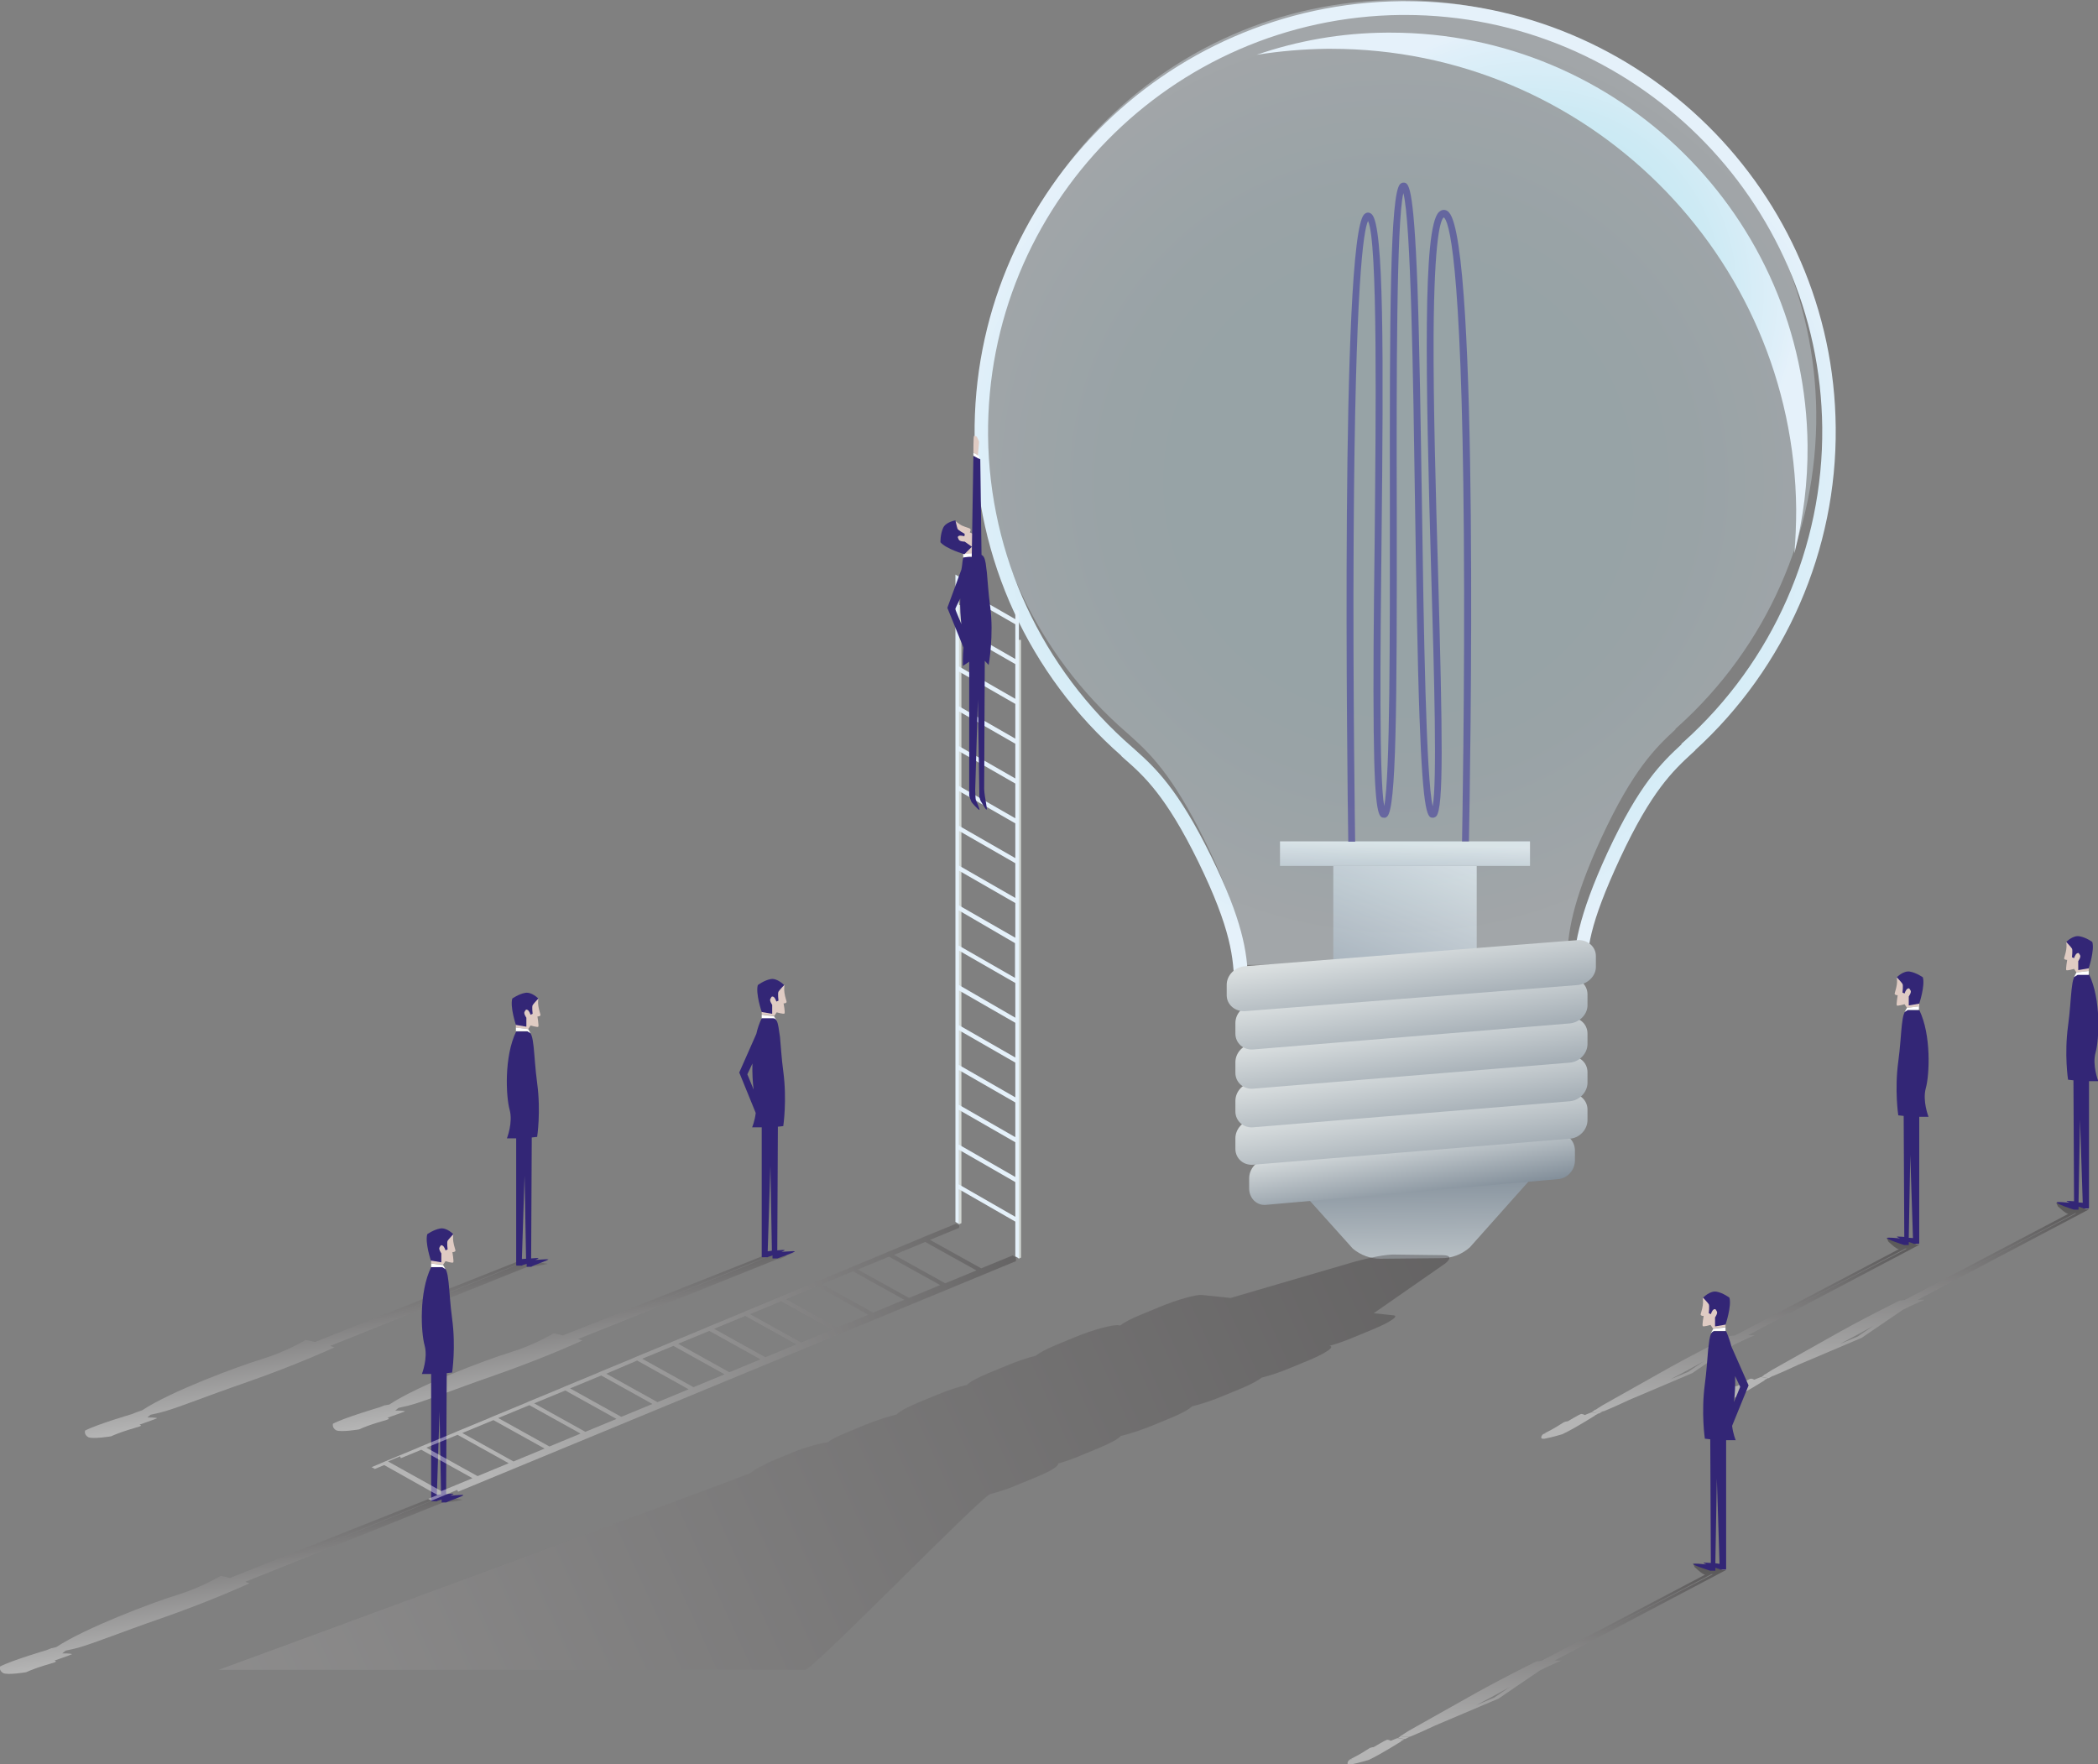 <?xml version="1.0" encoding="utf-8"?>
<!-- Generator: Adobe Illustrator 21.0.2, SVG Export Plug-In . SVG Version: 6.00 Build 0)  -->
<svg version="1.1" id="Warstwa_1" xmlns="http://www.w3.org/2000/svg" xmlns:xlink="http://www.w3.org/1999/xlink" x="0px" y="0px"
	 viewBox="0 0 700.7 589.2" style="enable-background:new 0 0 700.7 589.2;" xml:space="preserve">
<rect x="0" y="0" width="700.7" height="589.2" fill="#808080" stroke="none"/>
<style type="text/css">
	.st0{fill:#F6F6F9;}
	.st1{fill:#D3D2E0;}
	.st2{fill:#FFFFFF;}
	.st3{fill:none;stroke:#332676;stroke-miterlimit:10;}
	.st4{fill:#332676;}
	.st5{fill:#8180A0;}
	.st6{fill:#ECECEC;stroke:#767676;stroke-width:0.5;stroke-miterlimit:10;}
	.st7{fill:none;stroke:#332676;stroke-width:7;stroke-miterlimit:10;}
	.st8{fill:url(#SVGID_7_);}
	.st9{fill:#F3EFDD;}
	.st10{fill:url(#SVGID_8_);}
	.st11{fill:url(#SVGID_9_);}
	.st12{fill:url(#SVGID_10_);}
	.st13{fill:url(#SVGID_11_);}
	.st14{fill:url(#SVGID_12_);}
	.st15{fill:url(#SVGID_13_);}
	.st16{opacity:0.42;fill:url(#SVGID_14_);}
	.st17{fill:url(#SVGID_15_);}
	.st18{fill:url(#SVGID_16_);}
	.st19{opacity:0.42;fill:url(#SVGID_17_);}
	.st20{fill:url(#SVGID_18_);}
	.st21{fill:url(#SVGID_19_);}
	.st22{fill:url(#SVGID_20_);}
	.st23{fill:url(#SVGID_21_);}
	.st24{fill:url(#SVGID_22_);}
	.st25{fill:url(#SVGID_23_);}
	.st26{fill:url(#SVGID_24_);}
	.st27{opacity:0.42;fill:url(#SVGID_25_);}
	.st28{fill:url(#SVGID_26_);}
	.st29{fill:url(#SVGID_27_);}
	.st30{fill:url(#SVGID_28_);}
	.st31{fill:url(#SVGID_29_);}
	.st32{fill:url(#SVGID_30_);}
	.st33{fill:url(#SVGID_31_);}
	.st34{fill:url(#SVGID_32_);}
	.st35{opacity:0.42;fill:url(#SVGID_33_);}
	.st36{fill:url(#SVGID_34_);}
	.st37{fill:url(#SVGID_35_);}
	.st38{fill:url(#SVGID_36_);}
	.st39{fill:url(#SVGID_37_);}
	.st40{fill:url(#SVGID_38_);}
	.st41{fill:url(#SVGID_39_);}
	.st42{fill:url(#SVGID_40_);}
	.st43{opacity:0.42;fill:url(#SVGID_41_);}
	.st44{fill:url(#SVGID_42_);}
	.st45{fill:url(#SVGID_43_);}
	.st46{fill:url(#SVGID_44_);}
	.st47{fill:url(#SVGID_45_);}
	.st48{fill:url(#SVGID_46_);}
	.st49{opacity:0.42;fill:url(#SVGID_47_);}
	.st50{opacity:0.42;fill:url(#SVGID_48_);}
	.st51{fill:#DFCBC3;}
	.st52{fill:#B1B1B9;}
	.st53{fill:url(#SVGID_49_);}
	.st54{fill:url(#SVGID_50_);}
	.st55{fill:url(#SVGID_51_);}
	.st56{fill:url(#SVGID_52_);}
	.st57{fill:url(#SVGID_53_);}
	.st58{fill:url(#SVGID_54_);}
	.st59{fill:url(#SVGID_55_);}
	.st60{opacity:0.42;fill:url(#SVGID_56_);}
	.st61{fill:url(#SVGID_57_);}
	.st62{fill:url(#SVGID_58_);}
	.st63{opacity:0.42;fill:url(#SVGID_59_);}
	.st64{fill:url(#SVGID_60_);}
	.st65{fill:url(#SVGID_61_);}
	.st66{fill:url(#SVGID_62_);}
	.st67{fill:url(#SVGID_63_);}
	.st68{fill:url(#SVGID_64_);}
	.st69{fill:url(#SVGID_65_);}
	.st70{fill:url(#SVGID_66_);}
	.st71{opacity:0.42;fill:url(#SVGID_67_);}
	.st72{fill:url(#SVGID_68_);}
	.st73{fill:url(#SVGID_69_);}
	.st74{fill:url(#SVGID_70_);}
	.st75{fill:url(#SVGID_71_);}
	.st76{fill:url(#SVGID_72_);}
	.st77{fill:url(#SVGID_73_);}
	.st78{fill:url(#SVGID_74_);}
	.st79{opacity:0.42;fill:url(#SVGID_75_);}
	.st80{fill:url(#SVGID_76_);}
	.st81{fill:url(#SVGID_77_);}
	.st82{fill:url(#SVGID_78_);}
	.st83{fill:url(#SVGID_79_);}
	.st84{fill:url(#SVGID_80_);}
	.st85{fill:url(#SVGID_81_);}
	.st86{fill:url(#SVGID_82_);}
	.st87{opacity:0.42;fill:url(#SVGID_83_);}
	.st88{fill:url(#SVGID_84_);}
	.st89{fill:url(#SVGID_85_);}
	.st90{fill:url(#SVGID_86_);}
	.st91{fill:url(#SVGID_87_);}
	.st92{fill:url(#SVGID_88_);}
	.st93{opacity:0.42;fill:url(#SVGID_89_);}
	.st94{opacity:0.42;fill:url(#SVGID_90_);}
	.st95{fill:none;stroke:#FFFFFF;stroke-width:2.835;stroke-miterlimit:10;}
	.st96{clip-path:url(#SVGID_92_);fill:#D3D2E0;}
	.st97{clip-path:url(#SVGID_94_);fill:#D3D2E0;}
	.st98{opacity:0.42;fill:url(#SVGID_95_);}
	.st99{opacity:0.42;fill:url(#SVGID_96_);}
	.st100{fill:url(#SVGID_97_);}
	.st101{fill:url(#SVGID_98_);}
	.st102{opacity:0.42;fill:url(#SVGID_99_);}
	.st103{opacity:0.42;}
	.st104{fill:url(#SVGID_100_);}
	.st105{fill:url(#SVGID_101_);}
	.st106{fill:url(#SVGID_102_);}
	.st107{fill:url(#SVGID_103_);}
	.st108{fill:url(#SVGID_104_);}
	.st109{fill:url(#SVGID_105_);}
	.st110{fill:url(#SVGID_106_);}
	.st111{fill:url(#SVGID_107_);}
	.st112{fill:url(#SVGID_108_);}
	.st113{fill:url(#SVGID_109_);}
	.st114{fill:url(#SVGID_110_);}
	.st115{fill:url(#SVGID_111_);}
	.st116{opacity:0.42;fill:url(#SVGID_112_);}
	.st117{opacity:0.42;fill:url(#SVGID_113_);}
	.st118{fill:url(#SVGID_114_);}
	.st119{fill:url(#SVGID_115_);}
	.st120{opacity:0.33;fill:url(#SVGID_116_);}
	.st121{fill:url(#SVGID_117_);}
	.st122{fill:url(#SVGID_118_);}
	.st123{fill:url(#SVGID_119_);}
	.st124{fill:url(#SVGID_120_);}
	.st125{fill:url(#SVGID_121_);}
	.st126{fill:url(#SVGID_122_);}
	.st127{fill:url(#SVGID_123_);}
	.st128{fill:#D1D6D2;}
	.st129{fill:#E5F1FA;}
	.st130{opacity:0.42;fill:url(#SVGID_124_);}
	.st131{opacity:0.42;fill:url(#SVGID_125_);}
	.st132{opacity:0.42;fill:#FFFFFF;}
	.st133{fill:#35495E;}
	.st134{fill:#D1D2D3;}
	.st135{fill:#E7E6E6;}
	.st136{fill:url(#SVGID_126_);}
	.st137{fill:url(#SVGID_127_);}
	.st138{opacity:0.42;fill:url(#SVGID_128_);}
	.st139{fill:url(#SVGID_129_);}
	.st140{fill:url(#SVGID_130_);}
	.st141{fill:url(#SVGID_131_);}
	.st142{fill:url(#SVGID_132_);}
	.st143{fill:url(#SVGID_133_);}
	.st144{fill:url(#SVGID_134_);}
	.st145{fill:url(#SVGID_135_);}
	.st146{fill:url(#SVGID_136_);}
	.st147{fill:url(#SVGID_137_);}
	.st148{fill:url(#SVGID_138_);}
	.st149{fill:url(#SVGID_139_);}
	.st150{fill:url(#SVGID_140_);}
	.st151{opacity:0.42;fill:url(#SVGID_141_);}
	.st152{opacity:0.42;fill:url(#SVGID_142_);}
	.st153{fill:url(#SVGID_143_);}
	.st154{fill:url(#SVGID_144_);}
	.st155{opacity:0.33;fill:url(#SVGID_145_);}
	.st156{fill:url(#SVGID_146_);}
	.st157{fill:url(#SVGID_147_);}
	.st158{fill:url(#SVGID_148_);}
	.st159{fill:url(#SVGID_149_);}
	.st160{fill:url(#SVGID_150_);}
	.st161{fill:url(#SVGID_151_);}
	.st162{fill:url(#SVGID_152_);}
	.st163{opacity:0.42;fill:url(#SVGID_153_);}
	.st164{opacity:0.42;fill:url(#SVGID_154_);}
	.st165{clip-path:url(#SVGID_156_);fill:#231F20;}
	.st166{clip-path:url(#SVGID_156_);fill:#242122;}
	.st167{clip-path:url(#SVGID_156_);fill:#262223;}
	.st168{clip-path:url(#SVGID_156_);fill:#272425;}
	.st169{clip-path:url(#SVGID_156_);fill:#282526;}
	.st170{clip-path:url(#SVGID_156_);fill:#292627;}
	.st171{clip-path:url(#SVGID_156_);fill:#2B2829;}
	.st172{clip-path:url(#SVGID_156_);fill:#2C292A;}
	.st173{clip-path:url(#SVGID_156_);fill:#2D2B2C;}
	.st174{clip-path:url(#SVGID_156_);fill:#2E2C2D;}
	.st175{clip-path:url(#SVGID_156_);fill:#302D2F;}
	.st176{clip-path:url(#SVGID_156_);fill:#312F30;}
	.st177{clip-path:url(#SVGID_156_);fill:#323031;}
	.st178{clip-path:url(#SVGID_156_);fill:#333133;}
	.st179{clip-path:url(#SVGID_156_);fill:#343334;}
	.st180{clip-path:url(#SVGID_156_);fill:#353435;}
	.st181{clip-path:url(#SVGID_156_);fill:#373537;}
	.st182{clip-path:url(#SVGID_156_);fill:#383638;}
	.st183{clip-path:url(#SVGID_156_);fill:#393839;}
	.st184{clip-path:url(#SVGID_156_);fill:#3A393A;}
	.st185{clip-path:url(#SVGID_156_);fill:#3B3A3C;}
	.st186{clip-path:url(#SVGID_156_);fill:#3C3B3D;}
	.st187{clip-path:url(#SVGID_156_);fill:#3D3C3E;}
	.st188{clip-path:url(#SVGID_156_);fill:#3E3E3F;}
	.st189{clip-path:url(#SVGID_156_);fill:#3F3F40;}
	.st190{clip-path:url(#SVGID_156_);fill:#404041;}
	.st191{clip-path:url(#SVGID_156_);fill:#414142;}
	.st192{clip-path:url(#SVGID_156_);fill:#424244;}
	.st193{clip-path:url(#SVGID_156_);fill:#434345;}
	.st194{clip-path:url(#SVGID_156_);fill:#444446;}
	.st195{clip-path:url(#SVGID_156_);fill:#454547;}
	.st196{clip-path:url(#SVGID_156_);fill:#464648;}
	.st197{clip-path:url(#SVGID_156_);fill:#474749;}
	.st198{clip-path:url(#SVGID_156_);fill:#48484A;}
	.st199{clip-path:url(#SVGID_156_);fill:#49494B;}
	.st200{clip-path:url(#SVGID_156_);fill:#4A4A4C;}
	.st201{clip-path:url(#SVGID_156_);fill:#4B4B4D;}
	.st202{clip-path:url(#SVGID_156_);fill:#4C4C4E;}
	.st203{clip-path:url(#SVGID_156_);fill:#4D4D4F;}
	.st204{clip-path:url(#SVGID_156_);fill:#4D4E50;}
	.st205{clip-path:url(#SVGID_156_);fill:#4E4F51;}
	.st206{clip-path:url(#SVGID_156_);fill:#4F5052;}
	.st207{clip-path:url(#SVGID_156_);fill:#505153;}
	.st208{clip-path:url(#SVGID_156_);fill:#515254;}
	.st209{clip-path:url(#SVGID_156_);fill:#525255;}
	.st210{clip-path:url(#SVGID_156_);fill:#535355;}
	.st211{clip-path:url(#SVGID_156_);fill:#545456;}
	.st212{clip-path:url(#SVGID_156_);fill:#555557;}
	.st213{clip-path:url(#SVGID_156_);fill:#555658;}
	.st214{clip-path:url(#SVGID_156_);fill:#565759;}
	.st215{clip-path:url(#SVGID_156_);fill:#57585A;}
	.st216{clip-path:url(#SVGID_156_);fill:#58595B;}
	.st217{clip-path:url(#SVGID_156_);fill:#595A5C;}
	.st218{clip-path:url(#SVGID_156_);fill:#5A5B5D;}
	.st219{clip-path:url(#SVGID_156_);fill:#5B5C5E;}
	.st220{clip-path:url(#SVGID_156_);fill:#5C5C5F;}
	.st221{clip-path:url(#SVGID_156_);fill:#5C5D60;}
	.st222{clip-path:url(#SVGID_156_);fill:#5D5E60;}
	.st223{clip-path:url(#SVGID_156_);fill:#5E5F61;}
	.st224{clip-path:url(#SVGID_156_);fill:#5F6062;}
	.st225{clip-path:url(#SVGID_156_);fill:#606163;}
	.st226{clip-path:url(#SVGID_156_);fill:#616264;}
	.st227{clip-path:url(#SVGID_156_);fill:#616365;}
	.st228{clip-path:url(#SVGID_156_);fill:#626366;}
	.st229{clip-path:url(#SVGID_156_);fill:#636467;}
	.st230{clip-path:url(#SVGID_156_);fill:#646567;}
	.st231{clip-path:url(#SVGID_156_);fill:#656668;}
	.st232{clip-path:url(#SVGID_156_);fill:#666769;}
	.st233{clip-path:url(#SVGID_156_);fill:#66686A;}
	.st234{clip-path:url(#SVGID_156_);fill:#67686B;}
	.st235{clip-path:url(#SVGID_156_);fill:#68696C;}
	.st236{clip-path:url(#SVGID_156_);fill:#696A6C;}
	.st237{clip-path:url(#SVGID_156_);fill:#6A6B6D;}
	.st238{clip-path:url(#SVGID_156_);fill:#6A6C6E;}
	.st239{clip-path:url(#SVGID_156_);fill:#6B6C6F;}
	.st240{clip-path:url(#SVGID_156_);fill:#6C6D70;}
	.st241{clip-path:url(#SVGID_156_);fill:#6D6E70;}
	.st242{clip-path:url(#SVGID_156_);fill:#6D6F71;}
	.st243{clip-path:url(#SVGID_156_);fill:#6E7072;}
	.st244{clip-path:url(#SVGID_156_);fill:#6F7073;}
	.st245{clip-path:url(#SVGID_156_);fill:#707174;}
	.st246{clip-path:url(#SVGID_156_);fill:#717275;}
	.st247{clip-path:url(#SVGID_156_);fill:#717375;}
	.st248{clip-path:url(#SVGID_156_);fill:#727476;}
	.st249{clip-path:url(#SVGID_156_);fill:#737477;}
	.st250{clip-path:url(#SVGID_156_);fill:#747578;}
	.st251{clip-path:url(#SVGID_156_);fill:#747678;}
	.st252{clip-path:url(#SVGID_156_);fill:#757779;}
	.st253{clip-path:url(#SVGID_156_);fill:#76777A;}
	.st254{clip-path:url(#SVGID_156_);fill:#77787B;}
	.st255{clip-path:url(#SVGID_156_);fill:#77797C;}
	.st256{clip-path:url(#SVGID_156_);fill:#787A7C;}
	.st257{clip-path:url(#SVGID_156_);fill:#797B7D;}
	.st258{clip-path:url(#SVGID_156_);fill:#7A7B7E;}
	.st259{clip-path:url(#SVGID_156_);fill:#7A7C7F;}
	.st260{clip-path:url(#SVGID_156_);fill:#7B7D7F;}
	.st261{clip-path:url(#SVGID_156_);fill:#7C7E80;}
	.st262{clip-path:url(#SVGID_156_);fill:#7D7E80;}
	.st263{clip-path:url(#SVGID_156_);fill:#7D7F81;}
	.st264{clip-path:url(#SVGID_156_);fill:#7E8081;}
	.st265{clip-path:url(#SVGID_156_);fill:#7F8082;}
	.st266{clip-path:url(#SVGID_156_);fill:#808083;}
	.st267{clip-path:url(#SVGID_156_);fill:#808184;}
	.st268{clip-path:url(#SVGID_156_);fill:#808284;}
	.st269{clip-path:url(#SVGID_156_);fill:#818385;}
	.st270{clip-path:url(#SVGID_156_);fill:#818386;}
	.st271{clip-path:url(#SVGID_156_);fill:#828487;}
	.st272{clip-path:url(#SVGID_156_);fill:#838587;}
	.st273{clip-path:url(#SVGID_156_);fill:#848688;}
	.st274{clip-path:url(#SVGID_156_);fill:#848689;}
	.st275{clip-path:url(#SVGID_156_);fill:#85878A;}
	.st276{clip-path:url(#SVGID_156_);fill:#86888A;}
	.st277{clip-path:url(#SVGID_156_);fill:#87898B;}
	.st278{clip-path:url(#SVGID_156_);fill:#87898C;}
	.st279{clip-path:url(#SVGID_156_);fill:#888A8D;}
	.st280{clip-path:url(#SVGID_156_);fill:#898B8D;}
	.st281{clip-path:url(#SVGID_156_);fill:#8A8C8E;}
	.st282{clip-path:url(#SVGID_156_);fill:#8A8C8F;}
	.st283{clip-path:url(#SVGID_156_);fill:#8B8D90;}
	.st284{clip-path:url(#SVGID_156_);fill:#8C8E91;}
	.st285{clip-path:url(#SVGID_156_);fill:#8D8F91;}
	.st286{clip-path:url(#SVGID_156_);fill:#8D8F92;}
	.st287{clip-path:url(#SVGID_156_);fill:#8E9093;}
	.st288{clip-path:url(#SVGID_156_);fill:#8F9194;}
	.st289{clip-path:url(#SVGID_156_);fill:#909294;}
	.st290{clip-path:url(#SVGID_156_);fill:#909295;}
	.st291{clip-path:url(#SVGID_156_);fill:#919396;}
	.st292{clip-path:url(#SVGID_156_);fill:#929497;}
	.st293{clip-path:url(#SVGID_156_);fill:#939598;}
	.st294{clip-path:url(#SVGID_156_);fill:#949699;}
	.st295{clip-path:url(#SVGID_156_);fill:#95979A;}
	.st296{clip-path:url(#SVGID_156_);fill:#96989A;}
	.st297{clip-path:url(#SVGID_156_);fill:#96999B;}
	.st298{clip-path:url(#SVGID_156_);fill:#97999C;}
	.st299{clip-path:url(#SVGID_156_);fill:#989A9D;}
	.st300{clip-path:url(#SVGID_156_);fill:#999B9D;}
	.st301{clip-path:url(#SVGID_156_);fill:#9A9C9E;}
	.st302{clip-path:url(#SVGID_156_);fill:#9A9C9F;}
	.st303{clip-path:url(#SVGID_156_);fill:#9B9DA0;}
	.st304{clip-path:url(#SVGID_156_);fill:#9C9EA1;}
	.st305{clip-path:url(#SVGID_156_);fill:#9D9FA1;}
	.st306{clip-path:url(#SVGID_156_);fill:#9DA0A2;}
	.st307{clip-path:url(#SVGID_156_);fill:#9EA0A3;}
	.st308{clip-path:url(#SVGID_156_);fill:#9FA1A4;}
	.st309{clip-path:url(#SVGID_156_);fill:#A0A2A4;}
	.st310{clip-path:url(#SVGID_156_);fill:#A1A3A5;}
	.st311{clip-path:url(#SVGID_156_);fill:#A1A3A6;}
	.st312{clip-path:url(#SVGID_156_);fill:#A2A4A7;}
	.st313{clip-path:url(#SVGID_156_);fill:#A3A5A8;}
	.st314{clip-path:url(#SVGID_156_);fill:#A4A6A8;}
	.st315{clip-path:url(#SVGID_156_);fill:#A4A7A9;}
	.st316{clip-path:url(#SVGID_156_);fill:#A5A7AA;}
	.st317{clip-path:url(#SVGID_156_);fill:#A6A8AB;}
	.st318{clip-path:url(#SVGID_156_);fill:#A7A9AC;}
	.st319{clip-path:url(#SVGID_156_);fill:#A8AAAC;}
	.st320{clip-path:url(#SVGID_156_);fill:#A8ABAD;}
	.st321{clip-path:url(#SVGID_156_);fill:#A9ABAE;}
	.st322{clip-path:url(#SVGID_156_);fill:#AAACAF;}
	.st323{clip-path:url(#SVGID_156_);fill:#ABADAF;}
	.st324{clip-path:url(#SVGID_156_);fill:#ACAEB0;}
	.st325{clip-path:url(#SVGID_156_);fill:#ADAFB1;}
	.st326{clip-path:url(#SVGID_156_);fill:#ADAFB2;}
	.st327{clip-path:url(#SVGID_156_);fill:#AEB0B3;}
	.st328{clip-path:url(#SVGID_156_);fill:#AFB1B3;}
	.st329{clip-path:url(#SVGID_156_);fill:#B0B2B4;}
	.st330{clip-path:url(#SVGID_156_);fill:#B1B3B5;}
	.st331{clip-path:url(#SVGID_156_);fill:#B1B3B6;}
	.st332{clip-path:url(#SVGID_156_);fill:#B2B4B7;}
	.st333{clip-path:url(#SVGID_156_);fill:#B3B5B7;}
	.st334{clip-path:url(#SVGID_156_);fill:#B4B6B8;}
	.st335{clip-path:url(#SVGID_156_);fill:#B5B7B9;}
	.st336{clip-path:url(#SVGID_156_);fill:#B6B8BA;}
	.st337{clip-path:url(#SVGID_156_);fill:#B6B8BB;}
	.st338{clip-path:url(#SVGID_156_);fill:#B7B9BB;}
	.st339{clip-path:url(#SVGID_156_);fill:#B8BABC;}
	.st340{clip-path:url(#SVGID_156_);fill:#B9BBBD;}
	.st341{clip-path:url(#SVGID_156_);fill:#BABCBE;}
	.st342{clip-path:url(#SVGID_156_);fill:#BBBCBF;}
	.st343{clip-path:url(#SVGID_156_);fill:#BBBDBF;}
	.st344{clip-path:url(#SVGID_156_);fill:#BCBEC0;}
	.st345{clip-path:url(#SVGID_156_);fill:#BDBFC1;}
	.st346{clip-path:url(#SVGID_156_);fill:#BEC0C2;}
	.st347{clip-path:url(#SVGID_156_);fill:#BFC1C3;}
	.st348{clip-path:url(#SVGID_156_);fill:#C0C1C3;}
	.st349{clip-path:url(#SVGID_156_);fill:#C0C2C4;}
	.st350{clip-path:url(#SVGID_156_);fill:#C1C3C5;}
	.st351{clip-path:url(#SVGID_156_);fill:#C2C4C6;}
	.st352{clip-path:url(#SVGID_156_);fill:#C3C5C7;}
	.st353{clip-path:url(#SVGID_156_);fill:#C4C5C7;}
	.st354{clip-path:url(#SVGID_156_);fill:#C4C6C8;}
	.st355{clip-path:url(#SVGID_156_);fill:#C5C7C9;}
	.st356{clip-path:url(#SVGID_156_);fill:#C6C8CA;}
	.st357{clip-path:url(#SVGID_156_);fill:#C7C9CB;}
	.st358{clip-path:url(#SVGID_156_);fill:#C8CACB;}
	.st359{clip-path:url(#SVGID_156_);fill:#C9CACC;}
	.st360{clip-path:url(#SVGID_156_);fill:#CACBCD;}
	.st361{clip-path:url(#SVGID_156_);fill:#CACCCE;}
	.st362{clip-path:url(#SVGID_156_);fill:#CBCDCF;}
	.st363{clip-path:url(#SVGID_156_);fill:#CCCECF;}
	.st364{clip-path:url(#SVGID_156_);fill:#CDCED0;}
	.st365{clip-path:url(#SVGID_156_);fill:#CECFD1;}
	.st366{clip-path:url(#SVGID_156_);fill:#CFD0D2;}
	.st367{clip-path:url(#SVGID_156_);fill:#CFD1D2;}
	.st368{clip-path:url(#SVGID_156_);fill:#D0D2D3;}
	.st369{clip-path:url(#SVGID_156_);fill:#D1D2D4;}
	.st370{clip-path:url(#SVGID_156_);fill:#D2D3D5;}
	.st371{clip-path:url(#SVGID_156_);fill:#D3D4D6;}
	.st372{clip-path:url(#SVGID_156_);fill:#D4D5D6;}
	.st373{clip-path:url(#SVGID_156_);fill:#D4D6D7;}
	.st374{clip-path:url(#SVGID_156_);fill:#D5D6D8;}
	.st375{clip-path:url(#SVGID_156_);fill:#D6D7D9;}
	.st376{clip-path:url(#SVGID_156_);fill:#D7D8DA;}
	.st377{clip-path:url(#SVGID_156_);fill:#D8D9DA;}
	.st378{clip-path:url(#SVGID_156_);fill:#D8DADB;}
	.st379{clip-path:url(#SVGID_156_);fill:#D9DBDC;}
	.st380{clip-path:url(#SVGID_156_);fill:#DADBDD;}
	.st381{clip-path:url(#SVGID_156_);fill:#DBDCDD;}
	.st382{clip-path:url(#SVGID_156_);fill:#DCDDDE;}
	.st383{clip-path:url(#SVGID_156_);fill:#DDDEDF;}
	.st384{clip-path:url(#SVGID_156_);fill:#DDDFE0;}
	.st385{clip-path:url(#SVGID_156_);fill:#DEDFE1;}
	.st386{clip-path:url(#SVGID_156_);fill:#DFE0E1;}
	.st387{clip-path:url(#SVGID_156_);fill:#E0E1E2;}
	.st388{clip-path:url(#SVGID_156_);fill:#E1E2E3;}
	.st389{clip-path:url(#SVGID_156_);fill:#E2E3E4;}
	.st390{clip-path:url(#SVGID_156_);fill:#E3E4E5;}
	.st391{clip-path:url(#SVGID_156_);fill:#E4E5E6;}
	.st392{clip-path:url(#SVGID_156_);fill:#E5E6E7;}
	.st393{clip-path:url(#SVGID_156_);fill:#E6E7E8;}
	.st394{clip-path:url(#SVGID_156_);fill:#E7E7E8;}
	.st395{clip-path:url(#SVGID_156_);fill:#E8E8E9;}
	.st396{clip-path:url(#SVGID_156_);fill:#E8E9EA;}
	.st397{clip-path:url(#SVGID_156_);fill:#E9EAEB;}
	.st398{clip-path:url(#SVGID_156_);fill:#EAEBEC;}
	.st399{clip-path:url(#SVGID_156_);fill:#EBECEC;}
	.st400{clip-path:url(#SVGID_156_);fill:#ECECED;}
	.st401{clip-path:url(#SVGID_156_);fill:#EDEDEE;}
	.st402{clip-path:url(#SVGID_156_);fill:#EDEEEF;}
	.st403{clip-path:url(#SVGID_156_);fill:#EEEFEF;}
	.st404{clip-path:url(#SVGID_156_);fill:#EFF0F0;}
	.st405{clip-path:url(#SVGID_156_);fill:#F0F0F1;}
	.st406{clip-path:url(#SVGID_156_);fill:#F1F1F2;}
	.st407{clip-path:url(#SVGID_156_);fill:#F2F2F2;}
	.st408{clip-path:url(#SVGID_156_);fill:#F2F3F3;}
	.st409{clip-path:url(#SVGID_156_);fill:#F3F4F4;}
	.st410{clip-path:url(#SVGID_156_);fill:#F4F5F5;}
	.st411{clip-path:url(#SVGID_156_);fill:#F5F5F6;}
	.st412{clip-path:url(#SVGID_156_);fill:#F6F6F7;}
	.st413{clip-path:url(#SVGID_156_);fill:#F7F7F8;}
	.st414{clip-path:url(#SVGID_156_);fill:#F8F8F9;}
	.st415{clip-path:url(#SVGID_156_);fill:#F9FAFA;}
	.st416{clip-path:url(#SVGID_156_);fill:#FBFBFB;}
	.st417{clip-path:url(#SVGID_156_);fill:#FCFCFC;}
	.st418{clip-path:url(#SVGID_156_);fill:#FFFFFF;}
	.st419{opacity:0.42;fill:url(#SVGID_157_);}
	.st420{fill:url(#SVGID_158_);}
	.st421{fill:url(#SVGID_159_);}
	.st422{fill:url(#SVGID_160_);}
	.st423{fill:url(#SVGID_161_);}
	.st424{fill:url(#SVGID_162_);}
	.st425{fill:url(#SVGID_163_);}
	.st426{fill:url(#SVGID_164_);}
	.st427{opacity:0.42;fill:url(#SVGID_165_);}
	.st428{fill:url(#SVGID_166_);}
	.st429{fill:url(#SVGID_167_);}
	.st430{opacity:0.42;fill:url(#SVGID_168_);}
	.st431{fill:url(#SVGID_169_);}
	.st432{fill:url(#SVGID_170_);}
	.st433{fill:url(#SVGID_171_);}
	.st434{fill:url(#SVGID_172_);}
	.st435{fill:url(#SVGID_173_);}
	.st436{fill:url(#SVGID_174_);}
	.st437{fill:url(#SVGID_175_);}
	.st438{opacity:0.42;fill:url(#SVGID_176_);}
	.st439{fill:url(#SVGID_177_);}
	.st440{fill:url(#SVGID_178_);}
	.st441{fill:url(#SVGID_179_);}
	.st442{fill:url(#SVGID_180_);}
	.st443{fill:url(#SVGID_181_);}
	.st444{fill:url(#SVGID_182_);}
	.st445{fill:url(#SVGID_183_);}
	.st446{opacity:0.42;fill:url(#SVGID_184_);}
	.st447{fill:url(#SVGID_185_);}
	.st448{fill:url(#SVGID_186_);}
	.st449{fill:url(#SVGID_187_);}
	.st450{fill:url(#SVGID_188_);}
	.st451{fill:url(#SVGID_189_);}
	.st452{fill:url(#SVGID_190_);}
	.st453{fill:url(#SVGID_191_);}
	.st454{opacity:0.42;fill:url(#SVGID_192_);}
	.st455{fill:url(#SVGID_193_);}
	.st456{fill:url(#SVGID_194_);}
	.st457{fill:url(#SVGID_195_);}
	.st458{fill:url(#SVGID_196_);}
	.st459{fill:url(#SVGID_197_);}
	.st460{fill:url(#SVGID_198_);}
	.st461{fill:url(#SVGID_199_);}
	.st462{fill:url(#SVGID_200_);}
	.st463{fill:url(#SVGID_201_);}
	.st464{fill:url(#SVGID_202_);}
	.st465{fill:url(#SVGID_203_);}
	.st466{fill:url(#SVGID_204_);}
	.st467{opacity:0.42;fill:url(#SVGID_205_);}
	.st468{fill:url(#SVGID_206_);}
	.st469{fill:url(#SVGID_207_);}
	.st470{opacity:0.42;fill:url(#SVGID_208_);}
	.st471{fill:url(#SVGID_209_);}
	.st472{fill:url(#SVGID_210_);}
	.st473{fill:url(#SVGID_211_);}
	.st474{fill:url(#SVGID_212_);}
	.st475{fill:url(#SVGID_213_);}
	.st476{fill:url(#SVGID_214_);}
	.st477{fill:url(#SVGID_215_);}
	.st478{opacity:0.42;fill:url(#SVGID_216_);}
	.st479{fill:url(#SVGID_217_);}
	.st480{fill:url(#SVGID_218_);}
	.st481{fill:url(#SVGID_219_);}
	.st482{fill:url(#SVGID_220_);}
	.st483{fill:url(#SVGID_221_);}
	.st484{fill:url(#SVGID_222_);}
	.st485{fill:url(#SVGID_223_);}
	.st486{opacity:0.42;fill:url(#SVGID_224_);}
	.st487{fill:url(#SVGID_225_);}
	.st488{fill:url(#SVGID_226_);}
	.st489{fill:url(#SVGID_227_);}
	.st490{fill:url(#SVGID_228_);}
	.st491{fill:url(#SVGID_229_);}
	.st492{fill:url(#SVGID_230_);}
	.st493{fill:url(#SVGID_231_);}
	.st494{opacity:0.42;fill:url(#SVGID_232_);}
	.st495{fill:url(#SVGID_233_);}
	.st496{fill:url(#SVGID_234_);}
	.st497{fill:url(#SVGID_235_);}
	.st498{fill:url(#SVGID_236_);}
	.st499{fill:url(#SVGID_237_);}
	.st500{fill:url(#SVGID_238_);}
	.st501{fill:url(#SVGID_239_);}
	.st502{fill:url(#SVGID_240_);}
	.st503{fill:url(#SVGID_241_);}
	.st504{fill:url(#SVGID_242_);}
	.st505{fill:url(#SVGID_243_);}
	.st506{fill:url(#SVGID_244_);}
	.st507{opacity:0.42;fill:url(#SVGID_245_);}
	.st508{fill:url(#SVGID_246_);}
	.st509{fill:url(#SVGID_247_);}
	.st510{opacity:0.42;fill:url(#SVGID_248_);}
	.st511{fill:url(#SVGID_249_);}
	.st512{fill:url(#SVGID_250_);}
	.st513{fill:url(#SVGID_251_);}
	.st514{fill:url(#SVGID_252_);}
	.st515{fill:url(#SVGID_253_);}
	.st516{fill:url(#SVGID_254_);}
	.st517{fill:url(#SVGID_255_);}
	.st518{opacity:0.42;fill:url(#SVGID_256_);}
	.st519{fill:url(#SVGID_257_);}
	.st520{fill:url(#SVGID_258_);}
	.st521{fill:url(#SVGID_259_);}
	.st522{fill:url(#SVGID_260_);}
	.st523{fill:url(#SVGID_261_);}
	.st524{fill:url(#SVGID_262_);}
	.st525{fill:url(#SVGID_263_);}
	.st526{opacity:0.42;fill:url(#SVGID_264_);}
	.st527{fill:url(#SVGID_265_);}
	.st528{fill:url(#SVGID_266_);}
	.st529{fill:url(#SVGID_267_);}
	.st530{fill:url(#SVGID_268_);}
	.st531{fill:url(#SVGID_269_);}
	.st532{fill:url(#SVGID_270_);}
	.st533{fill:url(#SVGID_271_);}
	.st534{opacity:0.42;fill:url(#SVGID_272_);}
	.st535{fill:url(#SVGID_273_);}
	.st536{fill:url(#SVGID_274_);}
	.st537{fill:url(#SVGID_275_);}
	.st538{fill:url(#SVGID_276_);}
	.st539{fill:url(#SVGID_277_);}
	.st540{fill:url(#SVGID_278_);}
	.st541{fill:url(#SVGID_279_);}
	.st542{fill:url(#SVGID_280_);}
	.st543{fill:url(#SVGID_281_);}
	.st544{fill:url(#SVGID_282_);}
	.st545{fill:url(#SVGID_283_);}
	.st546{fill:url(#SVGID_284_);}
	.st547{opacity:0.42;fill:url(#SVGID_285_);}
	.st548{fill:url(#SVGID_286_);}
	.st549{fill:url(#SVGID_287_);}
	.st550{opacity:0.42;fill:url(#SVGID_288_);}
	.st551{fill:url(#SVGID_289_);}
	.st552{fill:url(#SVGID_290_);}
	.st553{fill:url(#SVGID_291_);}
	.st554{fill:url(#SVGID_292_);}
	.st555{fill:url(#SVGID_293_);}
	.st556{fill:url(#SVGID_294_);}
	.st557{fill:url(#SVGID_295_);}
	.st558{opacity:0.42;fill:url(#SVGID_296_);}
	.st559{fill:url(#SVGID_297_);}
	.st560{fill:url(#SVGID_298_);}
	.st561{fill:url(#SVGID_299_);}
	.st562{fill:url(#SVGID_300_);}
	.st563{fill:url(#SVGID_301_);}
	.st564{fill:url(#SVGID_302_);}
	.st565{fill:url(#SVGID_303_);}
	.st566{opacity:0.42;fill:url(#SVGID_304_);}
	.st567{fill:url(#SVGID_305_);}
	.st568{fill:url(#SVGID_306_);}
	.st569{fill:url(#SVGID_307_);}
	.st570{fill:url(#SVGID_308_);}
	.st571{fill:url(#SVGID_309_);}
	.st572{fill:url(#SVGID_310_);}
	.st573{fill:url(#SVGID_311_);}
	.st574{opacity:0.42;fill:url(#SVGID_312_);}
	.st575{fill:url(#SVGID_313_);}
	.st576{fill:url(#SVGID_314_);}
	.st577{fill:url(#SVGID_315_);}
	.st578{fill:url(#SVGID_316_);}
	.st579{fill:url(#SVGID_317_);}
	.st580{fill:url(#SVGID_318_);}
	.st581{fill:url(#SVGID_319_);}
	.st582{fill:url(#SVGID_320_);}
	.st583{fill:url(#SVGID_321_);}
	.st584{fill:url(#SVGID_322_);}
	.st585{fill:url(#SVGID_323_);}
	.st586{fill:url(#SVGID_324_);}
	.st587{opacity:0.42;fill:url(#SVGID_325_);}
	.st588{fill:url(#SVGID_326_);}
	.st589{fill:url(#SVGID_327_);}
	.st590{opacity:0.42;fill:url(#SVGID_328_);}
	.st591{fill:url(#SVGID_329_);}
	.st592{fill:url(#SVGID_330_);}
	.st593{fill:url(#SVGID_331_);}
	.st594{fill:url(#SVGID_332_);}
	.st595{fill:url(#SVGID_333_);}
	.st596{fill:url(#SVGID_334_);}
	.st597{fill:url(#SVGID_335_);}
	.st598{opacity:0.42;fill:url(#SVGID_336_);}
	.st599{fill:url(#SVGID_337_);}
	.st600{fill:url(#SVGID_338_);}
	.st601{fill:url(#SVGID_339_);}
	.st602{fill:url(#SVGID_340_);}
	.st603{fill:url(#SVGID_341_);}
	.st604{fill:url(#SVGID_342_);}
	.st605{fill:url(#SVGID_343_);}
	.st606{opacity:0.42;fill:url(#SVGID_344_);}
	.st607{fill:url(#SVGID_345_);}
	.st608{fill:url(#SVGID_346_);}
	.st609{fill:url(#SVGID_347_);}
	.st610{fill:url(#SVGID_348_);}
	.st611{fill:url(#SVGID_349_);}
	.st612{clip-path:url(#SVGID_351_);fill:#D3D2E0;}
	.st613{clip-path:url(#SVGID_371_);fill:#D3D2E0;}
	.st614{fill:none;stroke:#FFFFFF;stroke-miterlimit:10;}
	.st615{clip-path:url(#SVGID_373_);fill:#D3D2E0;}
	.st616{opacity:0.42;fill:url(#SVGID_384_);}
	.st617{opacity:0.42;fill:url(#SVGID_385_);}
	.st618{fill:url(#SVGID_386_);}
	.st619{fill:url(#SVGID_387_);}
	.st620{opacity:0.42;fill:url(#SVGID_388_);}
	.st621{fill:url(#SVGID_389_);}
	.st622{fill:url(#SVGID_390_);}
	.st623{fill:url(#SVGID_391_);}
	.st624{fill:url(#SVGID_392_);}
	.st625{fill:url(#SVGID_393_);}
	.st626{fill:url(#SVGID_394_);}
	.st627{fill:url(#SVGID_395_);}
	.st628{fill:url(#SVGID_396_);}
	.st629{fill:url(#SVGID_397_);}
	.st630{fill:url(#SVGID_398_);}
	.st631{fill:url(#SVGID_399_);}
	.st632{fill:url(#SVGID_400_);}
	.st633{opacity:0.42;fill:url(#SVGID_401_);}
	.st634{opacity:0.42;fill:url(#SVGID_402_);}
	.st635{fill:url(#SVGID_403_);}
	.st636{fill:url(#SVGID_404_);}
	.st637{opacity:0.33;fill:url(#SVGID_405_);}
	.st638{fill:url(#SVGID_406_);}
	.st639{fill:url(#SVGID_407_);}
	.st640{fill:url(#SVGID_408_);}
	.st641{fill:url(#SVGID_409_);}
	.st642{fill:url(#SVGID_410_);}
	.st643{fill:url(#SVGID_411_);}
	.st644{fill:url(#SVGID_412_);}
	.st645{opacity:0.42;fill:url(#SVGID_413_);}
	.st646{opacity:0.42;fill:url(#SVGID_414_);}
	.st647{clip-path:url(#SVGID_416_);fill:#231F20;}
	.st648{clip-path:url(#SVGID_416_);fill:#242122;}
	.st649{clip-path:url(#SVGID_416_);fill:#262223;}
	.st650{clip-path:url(#SVGID_416_);fill:#272425;}
	.st651{clip-path:url(#SVGID_416_);fill:#282526;}
	.st652{clip-path:url(#SVGID_416_);fill:#292627;}
	.st653{clip-path:url(#SVGID_416_);fill:#2B2829;}
	.st654{clip-path:url(#SVGID_416_);fill:#2C292A;}
	.st655{clip-path:url(#SVGID_416_);fill:#2D2B2C;}
	.st656{clip-path:url(#SVGID_416_);fill:#2E2C2D;}
	.st657{clip-path:url(#SVGID_416_);fill:#302D2F;}
	.st658{clip-path:url(#SVGID_416_);fill:#312F30;}
	.st659{clip-path:url(#SVGID_416_);fill:#323031;}
	.st660{clip-path:url(#SVGID_416_);fill:#333133;}
	.st661{clip-path:url(#SVGID_416_);fill:#343334;}
	.st662{clip-path:url(#SVGID_416_);fill:#353435;}
	.st663{clip-path:url(#SVGID_416_);fill:#373537;}
	.st664{clip-path:url(#SVGID_416_);fill:#383638;}
	.st665{clip-path:url(#SVGID_416_);fill:#393839;}
	.st666{clip-path:url(#SVGID_416_);fill:#3A393A;}
	.st667{clip-path:url(#SVGID_416_);fill:#3B3A3C;}
	.st668{clip-path:url(#SVGID_416_);fill:#3C3B3D;}
	.st669{clip-path:url(#SVGID_416_);fill:#3D3C3E;}
	.st670{clip-path:url(#SVGID_416_);fill:#3E3E3F;}
	.st671{clip-path:url(#SVGID_416_);fill:#3F3F40;}
	.st672{clip-path:url(#SVGID_416_);fill:#404041;}
	.st673{clip-path:url(#SVGID_416_);fill:#414142;}
	.st674{clip-path:url(#SVGID_416_);fill:#424244;}
	.st675{clip-path:url(#SVGID_416_);fill:#434345;}
	.st676{clip-path:url(#SVGID_416_);fill:#444446;}
	.st677{clip-path:url(#SVGID_416_);fill:#454547;}
	.st678{clip-path:url(#SVGID_416_);fill:#464648;}
	.st679{clip-path:url(#SVGID_416_);fill:#474749;}
	.st680{clip-path:url(#SVGID_416_);fill:#48484A;}
	.st681{clip-path:url(#SVGID_416_);fill:#49494B;}
	.st682{clip-path:url(#SVGID_416_);fill:#4A4A4C;}
	.st683{clip-path:url(#SVGID_416_);fill:#4B4B4D;}
	.st684{clip-path:url(#SVGID_416_);fill:#4C4C4E;}
	.st685{clip-path:url(#SVGID_416_);fill:#4D4D4F;}
	.st686{clip-path:url(#SVGID_416_);fill:#4D4E50;}
	.st687{clip-path:url(#SVGID_416_);fill:#4E4F51;}
	.st688{clip-path:url(#SVGID_416_);fill:#4F5052;}
	.st689{clip-path:url(#SVGID_416_);fill:#505153;}
	.st690{clip-path:url(#SVGID_416_);fill:#515254;}
	.st691{clip-path:url(#SVGID_416_);fill:#525255;}
	.st692{clip-path:url(#SVGID_416_);fill:#535355;}
	.st693{clip-path:url(#SVGID_416_);fill:#545456;}
	.st694{clip-path:url(#SVGID_416_);fill:#555557;}
	.st695{clip-path:url(#SVGID_416_);fill:#555658;}
	.st696{clip-path:url(#SVGID_416_);fill:#565759;}
	.st697{clip-path:url(#SVGID_416_);fill:#57585A;}
	.st698{clip-path:url(#SVGID_416_);fill:#58595B;}
	.st699{clip-path:url(#SVGID_416_);fill:#595A5C;}
	.st700{clip-path:url(#SVGID_416_);fill:#5A5B5D;}
	.st701{clip-path:url(#SVGID_416_);fill:#5B5C5E;}
	.st702{clip-path:url(#SVGID_416_);fill:#5C5C5F;}
	.st703{clip-path:url(#SVGID_416_);fill:#5C5D60;}
	.st704{clip-path:url(#SVGID_416_);fill:#5D5E60;}
	.st705{clip-path:url(#SVGID_416_);fill:#5E5F61;}
	.st706{clip-path:url(#SVGID_416_);fill:#5F6062;}
	.st707{clip-path:url(#SVGID_416_);fill:#606163;}
	.st708{clip-path:url(#SVGID_416_);fill:#616264;}
	.st709{clip-path:url(#SVGID_416_);fill:#616365;}
	.st710{clip-path:url(#SVGID_416_);fill:#626366;}
	.st711{clip-path:url(#SVGID_416_);fill:#636467;}
	.st712{clip-path:url(#SVGID_416_);fill:#646567;}
	.st713{clip-path:url(#SVGID_416_);fill:#656668;}
	.st714{clip-path:url(#SVGID_416_);fill:#666769;}
	.st715{clip-path:url(#SVGID_416_);fill:#66686A;}
	.st716{clip-path:url(#SVGID_416_);fill:#67686B;}
	.st717{clip-path:url(#SVGID_416_);fill:#68696C;}
	.st718{clip-path:url(#SVGID_416_);fill:#696A6C;}
	.st719{clip-path:url(#SVGID_416_);fill:#6A6B6D;}
	.st720{clip-path:url(#SVGID_416_);fill:#6A6C6E;}
	.st721{clip-path:url(#SVGID_416_);fill:#6B6C6F;}
	.st722{clip-path:url(#SVGID_416_);fill:#6C6D70;}
	.st723{clip-path:url(#SVGID_416_);fill:#6D6E70;}
	.st724{clip-path:url(#SVGID_416_);fill:#6D6F71;}
	.st725{clip-path:url(#SVGID_416_);fill:#6E7072;}
	.st726{clip-path:url(#SVGID_416_);fill:#6F7073;}
	.st727{clip-path:url(#SVGID_416_);fill:#707174;}
	.st728{clip-path:url(#SVGID_416_);fill:#717275;}
	.st729{clip-path:url(#SVGID_416_);fill:#717375;}
	.st730{clip-path:url(#SVGID_416_);fill:#727476;}
	.st731{clip-path:url(#SVGID_416_);fill:#737477;}
	.st732{clip-path:url(#SVGID_416_);fill:#747578;}
	.st733{clip-path:url(#SVGID_416_);fill:#747678;}
	.st734{clip-path:url(#SVGID_416_);fill:#757779;}
	.st735{clip-path:url(#SVGID_416_);fill:#76777A;}
	.st736{clip-path:url(#SVGID_416_);fill:#77787B;}
	.st737{clip-path:url(#SVGID_416_);fill:#77797C;}
	.st738{clip-path:url(#SVGID_416_);fill:#787A7C;}
	.st739{clip-path:url(#SVGID_416_);fill:#797B7D;}
	.st740{clip-path:url(#SVGID_416_);fill:#7A7B7E;}
	.st741{clip-path:url(#SVGID_416_);fill:#7A7C7F;}
	.st742{clip-path:url(#SVGID_416_);fill:#7B7D7F;}
	.st743{clip-path:url(#SVGID_416_);fill:#7C7E80;}
	.st744{clip-path:url(#SVGID_416_);fill:#7D7E80;}
	.st745{clip-path:url(#SVGID_416_);fill:#7D7F81;}
	.st746{clip-path:url(#SVGID_416_);fill:#7E8081;}
	.st747{clip-path:url(#SVGID_416_);fill:#7F8082;}
	.st748{clip-path:url(#SVGID_416_);fill:#808083;}
	.st749{clip-path:url(#SVGID_416_);fill:#808184;}
	.st750{clip-path:url(#SVGID_416_);fill:#808284;}
	.st751{clip-path:url(#SVGID_416_);fill:#818385;}
	.st752{clip-path:url(#SVGID_416_);fill:#818386;}
	.st753{clip-path:url(#SVGID_416_);fill:#828487;}
	.st754{clip-path:url(#SVGID_416_);fill:#838587;}
	.st755{clip-path:url(#SVGID_416_);fill:#848688;}
	.st756{clip-path:url(#SVGID_416_);fill:#848689;}
	.st757{clip-path:url(#SVGID_416_);fill:#85878A;}
	.st758{clip-path:url(#SVGID_416_);fill:#86888A;}
	.st759{clip-path:url(#SVGID_416_);fill:#87898B;}
	.st760{clip-path:url(#SVGID_416_);fill:#87898C;}
	.st761{clip-path:url(#SVGID_416_);fill:#888A8D;}
	.st762{clip-path:url(#SVGID_416_);fill:#898B8D;}
	.st763{clip-path:url(#SVGID_416_);fill:#8A8C8E;}
	.st764{clip-path:url(#SVGID_416_);fill:#8A8C8F;}
	.st765{clip-path:url(#SVGID_416_);fill:#8B8D90;}
	.st766{clip-path:url(#SVGID_416_);fill:#8C8E91;}
	.st767{clip-path:url(#SVGID_416_);fill:#8D8F91;}
	.st768{clip-path:url(#SVGID_416_);fill:#8D8F92;}
	.st769{clip-path:url(#SVGID_416_);fill:#8E9093;}
	.st770{clip-path:url(#SVGID_416_);fill:#8F9194;}
	.st771{clip-path:url(#SVGID_416_);fill:#909294;}
	.st772{clip-path:url(#SVGID_416_);fill:#909295;}
	.st773{clip-path:url(#SVGID_416_);fill:#919396;}
	.st774{clip-path:url(#SVGID_416_);fill:#929497;}
	.st775{clip-path:url(#SVGID_416_);fill:#939598;}
	.st776{clip-path:url(#SVGID_416_);fill:#949699;}
	.st777{clip-path:url(#SVGID_416_);fill:#95979A;}
	.st778{clip-path:url(#SVGID_416_);fill:#96989A;}
	.st779{clip-path:url(#SVGID_416_);fill:#96999B;}
	.st780{clip-path:url(#SVGID_416_);fill:#97999C;}
	.st781{clip-path:url(#SVGID_416_);fill:#989A9D;}
	.st782{clip-path:url(#SVGID_416_);fill:#999B9D;}
	.st783{clip-path:url(#SVGID_416_);fill:#9A9C9E;}
	.st784{clip-path:url(#SVGID_416_);fill:#9A9C9F;}
	.st785{clip-path:url(#SVGID_416_);fill:#9B9DA0;}
	.st786{clip-path:url(#SVGID_416_);fill:#9C9EA1;}
	.st787{clip-path:url(#SVGID_416_);fill:#9D9FA1;}
	.st788{clip-path:url(#SVGID_416_);fill:#9DA0A2;}
	.st789{clip-path:url(#SVGID_416_);fill:#9EA0A3;}
	.st790{clip-path:url(#SVGID_416_);fill:#9FA1A4;}
	.st791{clip-path:url(#SVGID_416_);fill:#A0A2A4;}
	.st792{clip-path:url(#SVGID_416_);fill:#A1A3A5;}
	.st793{clip-path:url(#SVGID_416_);fill:#A1A3A6;}
	.st794{clip-path:url(#SVGID_416_);fill:#A2A4A7;}
	.st795{clip-path:url(#SVGID_416_);fill:#A3A5A8;}
	.st796{clip-path:url(#SVGID_416_);fill:#A4A6A8;}
	.st797{clip-path:url(#SVGID_416_);fill:#A4A7A9;}
	.st798{clip-path:url(#SVGID_416_);fill:#A5A7AA;}
	.st799{clip-path:url(#SVGID_416_);fill:#A6A8AB;}
	.st800{clip-path:url(#SVGID_416_);fill:#A7A9AC;}
	.st801{clip-path:url(#SVGID_416_);fill:#A8AAAC;}
	.st802{clip-path:url(#SVGID_416_);fill:#A8ABAD;}
	.st803{clip-path:url(#SVGID_416_);fill:#A9ABAE;}
	.st804{clip-path:url(#SVGID_416_);fill:#AAACAF;}
	.st805{clip-path:url(#SVGID_416_);fill:#ABADAF;}
	.st806{clip-path:url(#SVGID_416_);fill:#ACAEB0;}
	.st807{clip-path:url(#SVGID_416_);fill:#ADAFB1;}
	.st808{clip-path:url(#SVGID_416_);fill:#ADAFB2;}
	.st809{clip-path:url(#SVGID_416_);fill:#AEB0B3;}
	.st810{clip-path:url(#SVGID_416_);fill:#AFB1B3;}
	.st811{clip-path:url(#SVGID_416_);fill:#B0B2B4;}
	.st812{clip-path:url(#SVGID_416_);fill:#B1B3B5;}
	.st813{clip-path:url(#SVGID_416_);fill:#B1B3B6;}
	.st814{clip-path:url(#SVGID_416_);fill:#B2B4B7;}
	.st815{clip-path:url(#SVGID_416_);fill:#B3B5B7;}
	.st816{clip-path:url(#SVGID_416_);fill:#B4B6B8;}
	.st817{clip-path:url(#SVGID_416_);fill:#B5B7B9;}
	.st818{clip-path:url(#SVGID_416_);fill:#B6B8BA;}
	.st819{clip-path:url(#SVGID_416_);fill:#B6B8BB;}
	.st820{clip-path:url(#SVGID_416_);fill:#B7B9BB;}
	.st821{clip-path:url(#SVGID_416_);fill:#B8BABC;}
	.st822{clip-path:url(#SVGID_416_);fill:#B9BBBD;}
	.st823{clip-path:url(#SVGID_416_);fill:#BABCBE;}
	.st824{clip-path:url(#SVGID_416_);fill:#BBBCBF;}
	.st825{clip-path:url(#SVGID_416_);fill:#BBBDBF;}
	.st826{clip-path:url(#SVGID_416_);fill:#BCBEC0;}
	.st827{clip-path:url(#SVGID_416_);fill:#BDBFC1;}
	.st828{clip-path:url(#SVGID_416_);fill:#BEC0C2;}
	.st829{clip-path:url(#SVGID_416_);fill:#BFC1C3;}
	.st830{clip-path:url(#SVGID_416_);fill:#C0C1C3;}
	.st831{clip-path:url(#SVGID_416_);fill:#C0C2C4;}
	.st832{clip-path:url(#SVGID_416_);fill:#C1C3C5;}
	.st833{clip-path:url(#SVGID_416_);fill:#C2C4C6;}
	.st834{clip-path:url(#SVGID_416_);fill:#C3C5C7;}
	.st835{clip-path:url(#SVGID_416_);fill:#C4C5C7;}
	.st836{clip-path:url(#SVGID_416_);fill:#C4C6C8;}
	.st837{clip-path:url(#SVGID_416_);fill:#C5C7C9;}
	.st838{clip-path:url(#SVGID_416_);fill:#C6C8CA;}
	.st839{clip-path:url(#SVGID_416_);fill:#C7C9CB;}
	.st840{clip-path:url(#SVGID_416_);fill:#C8CACB;}
	.st841{clip-path:url(#SVGID_416_);fill:#C9CACC;}
	.st842{clip-path:url(#SVGID_416_);fill:#CACBCD;}
	.st843{clip-path:url(#SVGID_416_);fill:#CACCCE;}
	.st844{clip-path:url(#SVGID_416_);fill:#CBCDCF;}
	.st845{clip-path:url(#SVGID_416_);fill:#CCCECF;}
	.st846{clip-path:url(#SVGID_416_);fill:#CDCED0;}
	.st847{clip-path:url(#SVGID_416_);fill:#CECFD1;}
	.st848{clip-path:url(#SVGID_416_);fill:#CFD0D2;}
	.st849{clip-path:url(#SVGID_416_);fill:#CFD1D2;}
	.st850{clip-path:url(#SVGID_416_);fill:#D0D2D3;}
	.st851{clip-path:url(#SVGID_416_);fill:#D1D2D4;}
	.st852{clip-path:url(#SVGID_416_);fill:#D2D3D5;}
	.st853{clip-path:url(#SVGID_416_);fill:#D3D4D6;}
	.st854{clip-path:url(#SVGID_416_);fill:#D4D5D6;}
	.st855{clip-path:url(#SVGID_416_);fill:#D4D6D7;}
	.st856{clip-path:url(#SVGID_416_);fill:#D5D6D8;}
	.st857{clip-path:url(#SVGID_416_);fill:#D6D7D9;}
	.st858{clip-path:url(#SVGID_416_);fill:#D7D8DA;}
	.st859{clip-path:url(#SVGID_416_);fill:#D8D9DA;}
	.st860{clip-path:url(#SVGID_416_);fill:#D8DADB;}
	.st861{clip-path:url(#SVGID_416_);fill:#D9DBDC;}
	.st862{clip-path:url(#SVGID_416_);fill:#DADBDD;}
	.st863{clip-path:url(#SVGID_416_);fill:#DBDCDD;}
	.st864{clip-path:url(#SVGID_416_);fill:#DCDDDE;}
	.st865{clip-path:url(#SVGID_416_);fill:#DDDEDF;}
	.st866{clip-path:url(#SVGID_416_);fill:#DDDFE0;}
	.st867{clip-path:url(#SVGID_416_);fill:#DEDFE1;}
	.st868{clip-path:url(#SVGID_416_);fill:#DFE0E1;}
	.st869{clip-path:url(#SVGID_416_);fill:#E0E1E2;}
	.st870{clip-path:url(#SVGID_416_);fill:#E1E2E3;}
	.st871{clip-path:url(#SVGID_416_);fill:#E2E3E4;}
	.st872{clip-path:url(#SVGID_416_);fill:#E3E4E5;}
	.st873{clip-path:url(#SVGID_416_);fill:#E4E5E6;}
	.st874{clip-path:url(#SVGID_416_);fill:#E5E6E7;}
	.st875{clip-path:url(#SVGID_416_);fill:#E6E7E8;}
	.st876{clip-path:url(#SVGID_416_);fill:#E7E7E8;}
	.st877{clip-path:url(#SVGID_416_);fill:#E8E8E9;}
	.st878{clip-path:url(#SVGID_416_);fill:#E8E9EA;}
	.st879{clip-path:url(#SVGID_416_);fill:#E9EAEB;}
	.st880{clip-path:url(#SVGID_416_);fill:#EAEBEC;}
	.st881{clip-path:url(#SVGID_416_);fill:#EBECEC;}
	.st882{clip-path:url(#SVGID_416_);fill:#ECECED;}
	.st883{clip-path:url(#SVGID_416_);fill:#EDEDEE;}
	.st884{clip-path:url(#SVGID_416_);fill:#EDEEEF;}
	.st885{clip-path:url(#SVGID_416_);fill:#EEEFEF;}
	.st886{clip-path:url(#SVGID_416_);fill:#EFF0F0;}
	.st887{clip-path:url(#SVGID_416_);fill:#F0F0F1;}
	.st888{clip-path:url(#SVGID_416_);fill:#F1F1F2;}
	.st889{clip-path:url(#SVGID_416_);fill:#F2F2F2;}
	.st890{clip-path:url(#SVGID_416_);fill:#F2F3F3;}
	.st891{clip-path:url(#SVGID_416_);fill:#F3F4F4;}
	.st892{clip-path:url(#SVGID_416_);fill:#F4F5F5;}
	.st893{clip-path:url(#SVGID_416_);fill:#F5F5F6;}
	.st894{clip-path:url(#SVGID_416_);fill:#F6F6F7;}
	.st895{clip-path:url(#SVGID_416_);fill:#F7F7F8;}
	.st896{clip-path:url(#SVGID_416_);fill:#F8F8F9;}
	.st897{clip-path:url(#SVGID_416_);fill:#F9FAFA;}
	.st898{clip-path:url(#SVGID_416_);fill:#FBFBFB;}
	.st899{clip-path:url(#SVGID_416_);fill:#FCFCFC;}
	.st900{clip-path:url(#SVGID_416_);fill:#FFFFFF;}
	.st901{fill:url(#SVGID_417_);}
	.st902{opacity:0.28;fill:url(#SVGID_418_);}
	.st903{fill:#F8F4E5;}
	.st904{fill:url(#SVGID_419_);}
	.st905{opacity:0.28;fill:url(#SVGID_420_);}
	.st906{opacity:0.42;fill:url(#SVGID_421_);}
	.st907{opacity:0.42;fill:url(#SVGID_422_);}
	.st908{fill:url(#SVGID_423_);}
	.st909{fill:url(#SVGID_424_);}
	.st910{opacity:0.42;fill:url(#SVGID_425_);}
	.st911{fill:url(#SVGID_426_);}
	.st912{fill:url(#SVGID_427_);}
	.st913{fill:url(#SVGID_428_);}
	.st914{fill:url(#SVGID_429_);}
	.st915{fill:url(#SVGID_430_);}
	.st916{fill:url(#SVGID_431_);}
	.st917{fill:url(#SVGID_432_);}
	.st918{fill:url(#SVGID_433_);}
	.st919{fill:url(#SVGID_434_);}
	.st920{fill:url(#SVGID_435_);}
	.st921{fill:url(#SVGID_436_);}
	.st922{fill:url(#SVGID_437_);}
	.st923{opacity:0.42;fill:url(#SVGID_438_);}
	.st924{opacity:0.42;fill:url(#SVGID_439_);}
	.st925{fill:url(#SVGID_440_);}
	.st926{fill:url(#SVGID_441_);}
	.st927{opacity:0.33;fill:url(#SVGID_442_);}
	.st928{fill:url(#SVGID_443_);}
	.st929{fill:url(#SVGID_444_);}
	.st930{fill:url(#SVGID_445_);}
	.st931{fill:url(#SVGID_446_);}
	.st932{fill:url(#SVGID_447_);}
	.st933{fill:url(#SVGID_448_);}
	.st934{fill:url(#SVGID_449_);}
	.st935{opacity:0.42;fill:url(#SVGID_450_);}
	.st936{opacity:0.42;fill:url(#SVGID_451_);}
	.st937{fill:url(#SVGID_452_);}
	.st938{fill:url(#SVGID_453_);}
	.st939{fill:url(#SVGID_454_);}
	.st940{fill:url(#SVGID_455_);}
	.st941{fill:url(#SVGID_456_);}
	.st942{fill:url(#SVGID_457_);}
	.st943{fill:url(#SVGID_458_);}
	.st944{opacity:0.42;fill:url(#SVGID_459_);}
	.st945{fill:url(#SVGID_460_);}
	.st946{fill:url(#SVGID_461_);}
	.st947{opacity:0.42;fill:url(#SVGID_462_);}
	.st948{fill:url(#SVGID_463_);}
	.st949{fill:url(#SVGID_464_);}
	.st950{fill:url(#SVGID_465_);}
	.st951{fill:url(#SVGID_466_);}
	.st952{fill:url(#SVGID_467_);}
	.st953{fill:url(#SVGID_468_);}
	.st954{fill:url(#SVGID_469_);}
	.st955{opacity:0.42;fill:url(#SVGID_470_);}
	.st956{fill:url(#SVGID_471_);}
	.st957{fill:url(#SVGID_472_);}
	.st958{fill:url(#SVGID_473_);}
	.st959{fill:url(#SVGID_474_);}
	.st960{fill:url(#SVGID_475_);}
	.st961{fill:url(#SVGID_476_);}
	.st962{fill:url(#SVGID_477_);}
	.st963{opacity:0.42;fill:url(#SVGID_478_);}
	.st964{fill:url(#SVGID_479_);}
	.st965{fill:url(#SVGID_480_);}
	.st966{fill:url(#SVGID_481_);}
	.st967{fill:url(#SVGID_482_);}
	.st968{fill:url(#SVGID_483_);}
	.st969{fill:url(#SVGID_484_);}
	.st970{fill:url(#SVGID_485_);}
	.st971{opacity:0.42;fill:url(#SVGID_486_);}
	.st972{fill:url(#SVGID_487_);}
	.st973{fill:url(#SVGID_488_);}
	.st974{fill:url(#SVGID_489_);}
	.st975{fill:url(#SVGID_490_);}
	.st976{fill:url(#SVGID_491_);}
</style>
<g>
	
		<linearGradient id="SVGID_2_" gradientUnits="userSpaceOnUse" x1="518.528" y1="563.391" x2="518.528" y2="501.166" gradientTransform="matrix(1 -9.700000e-03 9.700000e-03 1 -50.064 -118.897)">
		<stop  offset="0" style="stop-color:#DADFE0"/>
		<stop  offset="1" style="stop-color:#6C7A88"/>
	</linearGradient>
	<path style="fill:url(#SVGID_2_);" d="M429.9,392.6l21.9,24.4c2.6,2.2,5.9,3.4,9.3,3.4l20.5-0.2c3.4,0,6.7-1.3,9.3-3.6l26.1-29.3
		L429.9,392.6z"/>
	
		<linearGradient id="SVGID_4_" gradientUnits="userSpaceOnUse" x1="458.563" y1="272.478" x2="458.563" y2="302.021" gradientTransform="matrix(0.961 -0.16 9.700000e-03 0.999 28.277 179.498)">
		<stop  offset="0" style="stop-color:#DADFE0"/>
		<stop  offset="1" style="stop-color:#6C7A88"/>
	</linearGradient>
	<path style="fill:url(#SVGID_4_);" d="M520.5,393.8l-97.7,8.6c-3,0.3-5.5-2.1-5.6-5.3l0-3.5c0-3.2,2.4-6,5.5-6.2l97.7-8.6
		c3-0.3,5.5,2.1,5.6,5.3l0,3.5C526,390.7,523.6,393.5,520.5,393.8z"/>
	<g>
		
			<linearGradient id="SVGID_6_" gradientUnits="userSpaceOnUse" x1="9502.868" y1="560.96" x2="9350.533" y2="649.536" gradientTransform="matrix(-0.997 -7.940000e-02 -3.818 0.699 11907.001 768.03)">
			<stop  offset="0" style="stop-color:#231F20"/>
			<stop  offset="1" style="stop-color:#FFFFFF"/>
		</linearGradient>
		<path style="opacity:0.42;fill:url(#SVGID_6_);" d="M128.3,469.4l-1.5,0.6c0,0-11.9,3.5-15.6,5.5c0,0-0.4,1.4,1.1,2.2
			c1.6,0.7,7.6-0.3,7.6-0.3s2-0.9,4.1-1.6c2.6-0.9,5.4-1.6,5.7-1.8c0.5-0.3-0.3-0.5-0.3-0.5s5.5-1.9,5.8-2.1
			c0.3-0.3-3.2-0.3-3.2-0.3l1.1-0.9l3.1-0.7l0,0c4.7-1.1,15.2-5.4,29.1-10.2c16.9-5.9,29.2-11.6,29.2-11.6l-1.4-0.5l66.6-26.7
			c1,0.3,3.9-1.8,5.5-2.1l-2.4,1l-1.6-0.4l-1.6,0.6c-0.3-0.3-0.5-0.5-0.7-0.6l0.1,0l-0.2,0c0,0,0,0,0,0l-1.6-0.4l-0.1,0l-0.1,0
			l-69,27.4l-3.1-0.7c0,0-6.4,3.9-14.6,6.4c-8.2,2.5-30.8,11.1-40.3,17.4c0,0,1.4,0.3,3.8,0.8h0l-3.8-0.8L128.3,469.4z M211.7,438
			l44.4-18.2C256.5,419.9,211.7,438,211.7,438z"/>
		<g>
			<path class="st51" d="M262,329c0,0-0.2,1.4,0,2.6c0.2,1.5,0.8,2.9,0.7,3.1c-0.2,0.5-1,0.4-1,0.4s0.6,3.1,0.3,3.4
				c-0.2,0.3-2.6-0.4-2.6-0.4l-0.8,1.2l-4.2-0.5V338l3.1-7.4L262,329z"/>
			<polygon class="st2" points="254.4,340.2 254.4,338.9 258.5,339.4 259.4,340.9 258.2,340.2 			"/>
			<path class="st4" d="M253.1,329c-0.8,2.8,1.3,9,1.3,9l3.5,0.6v-3c0,0-1-1.4-0.6-2c0.4-0.7,0.4-0.9,1-0.7c0.6,0.3,1,1.6,1,1.6
				l0.7-0.3c0,0-0.3-2.5,0-3c0.3-0.5,1.9-2.2,1.9-2.2s-2.3-2.4-4.5-2C255.2,327.4,253.1,329,253.1,329z"/>
			<path class="st4" d="M265.4,417.9c-0.4-0.1-2.5,0.1-4.4,0.2c0.7-0.3,1.2-0.5,1-0.6c-0.3-0.1-1.2,0-2.4,0.1l0.2-41.3l1.8-0.2
				c0,0,1.3-8.6,0-18.3c-0.6-4.4-0.8-8.5-1.1-11.5L260,343c-0.3-1.8-0.8-2.9-1.7-2.9c-2.4,0-3.9,0-3.9,0c-0.8,1.6-1.4,3.4-1.8,5.2
				l-5.7,12.9l5.5,13.5c-0.3,2.7-1.2,4.8-1.2,4.8h3.2v43.3h0.1l0,0.1l1.7,0c0,0,0,0,0.1,0h0.2l0-0.1c0.3-0.1,0.8-0.3,1.5-0.5l0,1
				l1.7,0C259.5,420.3,266.1,418.1,265.4,417.9z M249.6,358.8l1.7-3.6c-0.1,3.3,0.1,6.4,0.4,8.7L249.6,358.8z M256.4,417.9l0.9-28.5
				l0.5,28.3C257.3,417.8,256.9,417.9,256.4,417.9z"/>
		</g>
	</g>
	<g>
		<g class="st103">
			
				<linearGradient id="SVGID_7_" gradientUnits="userSpaceOnUse" x1="6130.912" y1="414.988" x2="6133.729" y2="472.866" gradientTransform="matrix(-1 0 -1.793 1 7511.116 0)">
				<stop  offset="0" style="stop-color:#231F20"/>
				<stop  offset="1" style="stop-color:#FFFFFF"/>
			</linearGradient>
			<path class="st8" d="M515.3,479c0,0,2-1,3.4-1.8c1.8-1,3.2-2,3.6-2.2c0.8-0.3,1.3-0.3,1.3-0.3s3.7-2.2,4.3-2.4
				c0.6-0.2,1.4,0.3,1.4,0.3l2.2-0.9l2.4,0.4l-1.2,0.6l-12.1,5.2L515.3,479z"/>
			
				<linearGradient id="SVGID_8_" gradientUnits="userSpaceOnUse" x1="6129.537" y1="415.056" x2="6132.354" y2="472.933" gradientTransform="matrix(-1 0 -1.793 1 7511.116 0)">
				<stop  offset="0" style="stop-color:#231F20"/>
				<stop  offset="1" style="stop-color:#FFFFFF"/>
			</linearGradient>
			<polygon class="st10" points="535.6,471.2 534,472.1 531.6,471.7 532.9,470.7 532.8,471.2 			"/>
			
				<linearGradient id="SVGID_9_" gradientUnits="userSpaceOnUse" x1="6130.359" y1="415.016" x2="6133.176" y2="472.893" gradientTransform="matrix(-1 0 -1.793 1 7511.116 0)">
				<stop  offset="0" style="stop-color:#231F20"/>
				<stop  offset="1" style="stop-color:#FFFFFF"/>
			</linearGradient>
			<path class="st11" d="M521.8,479c4.3-2,11-6.3,11-6.3l-1.8-0.4l-4,2.1c0,0-1.1,1-2.3,1.4c-1.2,0.5-1.5,0.6-1.6,0.5
				c-0.1-0.2,1.4-1.1,1.4-1.1l-1,0.2c0,0-3.1,1.7-3.9,2.1s-4.4,1.6-4.4,1.6s-1.4,1.7,0.7,1.4C518.2,480.1,521.8,479,521.8,479z"/>
			
				<linearGradient id="SVGID_10_" gradientUnits="userSpaceOnUse" x1="6130.458" y1="413.773" x2="6133.336" y2="472.922" gradientTransform="matrix(-1 0 -1.793 1 7511.116 0)">
				<stop  offset="0" style="stop-color:#231F20"/>
				<stop  offset="1" style="stop-color:#FFFFFF"/>
			</linearGradient>
			<path class="st12" d="M630.1,413.6c0.2,0.1,0.6,1.1,0.6,1.1c0.1,0,2.5,2.5,3.5,2.5L579.5,446l-1.7,0.2c0,0-12.3,6-24.2,12.8
				c-5.4,3.1-10.6,5.9-14.4,8.1l-3.9,2.2c-2.1,1.3-3.2,2-2.5,2c1.8,0,2.9,0,2.9,0c2.7-1.1,5.5-2.4,8.3-3.7l21.2-9l13.8-9.4
				c3.8-1.9,7.2-3.3,7.2-3.3h-2.3l57.2-30.2h0l0.1,0l-1.3,0c0,0,0,0-0.1,0h-0.1l-0.1,0c-0.4,0.1,1.1-0.5,0.4-0.4l-0.1-0.4l-1.7-0.9
				C638,413.9,629.8,413.4,630.1,413.6z M563.8,458.2l-6,2.5c4.5-2.3,8.4-4.5,11.3-6.1L563.8,458.2z M636.9,417l-38.3,19.8
				l37.8-19.8C636.8,417,636.5,417,636.9,417z"/>
		</g>
		<g>
			<path class="st51" d="M633.5,326.4c0,0,0.2,1.4,0,2.5c-0.2,1.5-0.8,2.8-0.7,3.1c0.2,0.4,1,0.4,1,0.4s-0.5,3-0.3,3.4
				c0.2,0.3,2.6-0.4,2.6-0.4l0.8,1.2l4.1-0.5v-0.9l-3-7.3L633.5,326.4z"/>
			<path class="st4" d="M635.9,415.8l1.6,0l0-1c0.6,0.2,1.2,0.4,1.5,0.5l0,0.1h0.2c0,0,0.1,0,0.1,0l1.6,0l0-0.1h0.1V373h3.1
				c0,0-2.1-5.3-0.9-9.6s1.9-17.7-2.2-26.1c0,0-1.4,0-3.8,0c-2.4,0-1.9,7.7-3.2,17.2c-1.3,9.6,0,18,0,18l1.8,0.2l0.2,40.4
				c-1.2-0.1-2.1-0.1-2.4-0.1c-0.2,0.1,0.2,0.3,1,0.6c-1.9-0.2-3.9-0.3-4.3-0.2C629.4,413.7,635.9,415.8,635.9,415.8z M638.9,413.5
				c-0.4,0-0.9-0.1-1.4-0.1l0.5-27.7L638.9,413.5z"/>
			<polygon class="st2" points="640.9,337.3 640.9,336.1 636.9,336.6 636.1,338 637.2,337.3 			"/>
			<path class="st4" d="M642.2,326.4c0.8,2.8-1.2,8.8-1.2,8.8l-3.5,0.6v-3c0,0,1-1.4,0.6-2c-0.4-0.6-0.4-0.9-1-0.6
				c-0.6,0.3-1,1.6-1,1.6l-0.7-0.3c0,0,0.3-2.4,0-2.9c-0.3-0.5-1.9-2.2-1.9-2.2s2.2-2.3,4.4-1.9
				C640.1,324.9,642.2,326.4,642.2,326.4z"/>
		</g>
	</g>
	<g>
		<g class="st103">
			
				<linearGradient id="SVGID_11_" gradientUnits="userSpaceOnUse" x1="6095.4" y1="403.195" x2="6098.217" y2="461.073" gradientTransform="matrix(-1 0 -1.793 1 7511.116 0)">
				<stop  offset="0" style="stop-color:#231F20"/>
				<stop  offset="1" style="stop-color:#FFFFFF"/>
			</linearGradient>
			<path class="st13" d="M571.9,467.2c0,0,2-1,3.4-1.8c1.8-1,3.2-2,3.6-2.2c0.8-0.3,1.3-0.3,1.3-0.3s3.7-2.2,4.3-2.4
				c0.6-0.2,1.4,0.3,1.4,0.3l2.2-0.9l2.4,0.4l-1.2,0.6l-12.1,5.2L571.9,467.2z"/>
			
				<linearGradient id="SVGID_12_" gradientUnits="userSpaceOnUse" x1="6094.024" y1="403.263" x2="6096.841" y2="461.14" gradientTransform="matrix(-1 0 -1.793 1 7511.116 0)">
				<stop  offset="0" style="stop-color:#231F20"/>
				<stop  offset="1" style="stop-color:#FFFFFF"/>
			</linearGradient>
			<polygon class="st14" points="592.3,459.4 590.7,460.3 588.3,459.9 589.6,458.9 589.5,459.4 			"/>
			
				<linearGradient id="SVGID_13_" gradientUnits="userSpaceOnUse" x1="6094.848" y1="403.222" x2="6097.665" y2="461.1" gradientTransform="matrix(-1 0 -1.793 1 7511.116 0)">
				<stop  offset="0" style="stop-color:#231F20"/>
				<stop  offset="1" style="stop-color:#FFFFFF"/>
			</linearGradient>
			<path class="st15" d="M578.5,467.2c4.3-2,11-6.3,11-6.3l-1.8-0.4l-4,2.1c0,0-1.1,1-2.3,1.4c-1.2,0.5-1.5,0.6-1.6,0.5
				c-0.1-0.2,1.4-1.1,1.4-1.1l-1,0.2c0,0-3.1,1.7-3.9,2.1c-0.8,0.3-4.4,1.6-4.4,1.6s-1.4,1.7,0.7,1.4S578.5,467.2,578.5,467.2z"/>
			
				<linearGradient id="SVGID_14_" gradientUnits="userSpaceOnUse" x1="6094.946" y1="401.979" x2="6097.825" y2="461.129" gradientTransform="matrix(-1 0 -1.793 1 7511.116 0)">
				<stop  offset="0" style="stop-color:#231F20"/>
				<stop  offset="1" style="stop-color:#FFFFFF"/>
			</linearGradient>
			<path style="fill:url(#SVGID_14_);" d="M686.7,401.8c0.2,0.1,0.6,1.1,0.6,1.1c0.1,0,2.5,2.5,3.5,2.5l-54.7,28.8l-1.7,0.2
				c0,0-12.3,6-24.2,12.8c-5.4,3.1-10.6,5.9-14.4,8.1l-3.9,2.2c-2.1,1.3-3.2,2-2.5,2c1.8,0,2.9,0,2.9,0c2.7-1.1,5.5-2.4,8.3-3.7
				l21.2-9l13.8-9.4c3.8-1.9,7.2-3.3,7.2-3.3h-2.3l57.2-30.2h0l0.1,0l-1.3,0c0,0,0,0-0.1,0h-0.1l-0.1,0c-0.4,0.1,1.1-0.5,0.4-0.4
				l-0.1-0.4l-1.7-0.9C694.7,402.1,686.4,401.6,686.7,401.8z M620.4,446.4l-6,2.5c4.5-2.3,8.4-4.5,11.3-6.1L620.4,446.4z
				 M693.5,405.2L655.3,425l37.8-19.8C693.5,405.3,693.1,405.2,693.5,405.2z"/>
		</g>
		<g>
			<path class="st51" d="M690.1,314.6c0,0,0.2,1.4,0,2.5c-0.2,1.5-0.8,2.8-0.7,3.1c0.2,0.4,1,0.4,1,0.4s-0.5,3-0.3,3.4
				c0.2,0.3,2.6-0.4,2.6-0.4l0.8,1.2l4.1-0.5v-0.9l-3-7.3L690.1,314.6z"/>
			<path class="st4" d="M692.6,404l1.6,0l0-1c0.6,0.2,1.2,0.4,1.5,0.5l0,0.1h0.2c0,0,0.1,0,0.1,0l1.6,0l0-0.1h0.1v-42.4h3.1
				c0,0-2.1-5.3-0.9-9.6c1.2-4.3,1.9-17.7-2.2-26.1c0,0-1.4,0-3.8,0c-2.4,0-1.9,7.7-3.2,17.2c-1.3,9.6,0,18,0,18l1.8,0.2l0.2,40.4
				c-1.2-0.1-2.1-0.1-2.4-0.1c-0.2,0.1,0.2,0.3,1,0.6c-1.9-0.2-3.9-0.3-4.3-0.2C686.1,401.9,692.6,404,692.6,404z M695.6,401.7
				c-0.4,0-0.9-0.1-1.4-0.1l0.5-27.7L695.6,401.7z"/>
			<polygon class="st2" points="697.6,325.6 697.6,324.3 693.5,324.8 692.7,326.3 693.9,325.6 			"/>
			<path class="st4" d="M698.8,314.6c0.8,2.8-1.2,8.8-1.2,8.8l-3.5,0.6v-3c0,0,1-1.4,0.6-2c-0.4-0.6-0.4-0.9-1-0.6
				c-0.6,0.3-1,1.6-1,1.6l-0.7-0.3c0,0,0.3-2.4,0-2.9s-1.9-2.2-1.9-2.2s2.2-2.3,4.4-1.9C696.8,313.1,698.8,314.6,698.8,314.6z"/>
		</g>
	</g>
	<g>
		<g class="st103">
			
				<linearGradient id="SVGID_15_" gradientUnits="userSpaceOnUse" x1="6000.625" y1="523.728" x2="6003.442" y2="581.606" gradientTransform="matrix(-1 0 -1.793 1 7511.116 0)">
				<stop  offset="0" style="stop-color:#231F20"/>
				<stop  offset="1" style="stop-color:#FFFFFF"/>
			</linearGradient>
			<path class="st17" d="M450.5,587.8c0,0,2-1,3.4-1.8c1.8-1,3.2-2,3.6-2.2c0.8-0.3,1.3-0.3,1.3-0.3s3.7-2.2,4.3-2.4
				c0.6-0.2,1.4,0.3,1.4,0.3l2.2-0.9l2.4,0.4l-1.2,0.6l-12.1,5.2L450.5,587.8z"/>
			
				<linearGradient id="SVGID_16_" gradientUnits="userSpaceOnUse" x1="5999.249" y1="523.787" x2="6002.067" y2="581.674" gradientTransform="matrix(-1 0 -1.793 1 7511.116 0)">
				<stop  offset="0" style="stop-color:#231F20"/>
				<stop  offset="1" style="stop-color:#FFFFFF"/>
			</linearGradient>
			<polygon class="st18" points="470.9,580 469.3,580.8 466.9,580.5 468.2,579.5 468.1,580 			"/>
			
				<linearGradient id="SVGID_17_" gradientUnits="userSpaceOnUse" x1="6000.073" y1="523.756" x2="6002.89" y2="581.633" gradientTransform="matrix(-1 0 -1.793 1 7511.116 0)">
				<stop  offset="0" style="stop-color:#231F20"/>
				<stop  offset="1" style="stop-color:#FFFFFF"/>
			</linearGradient>
			<path style="fill:url(#SVGID_17_);" d="M457.1,587.8c4.3-2,11-6.3,11-6.3l-1.8-0.4l-4,2.1c0,0-1.1,1-2.3,1.4
				c-1.2,0.5-1.5,0.6-1.6,0.5c-0.1-0.2,1.4-1.1,1.4-1.1l-1,0.2c0,0-3.1,1.7-3.9,2.1c-0.8,0.3-4.4,1.6-4.4,1.6s-1.4,1.7,0.7,1.4
				C453.4,588.9,457.1,587.8,457.1,587.8z"/>
			
				<linearGradient id="SVGID_18_" gradientUnits="userSpaceOnUse" x1="6000.171" y1="522.513" x2="6003.05" y2="581.662" gradientTransform="matrix(-1 0 -1.793 1 7511.116 0)">
				<stop  offset="0" style="stop-color:#231F20"/>
				<stop  offset="1" style="stop-color:#FFFFFF"/>
			</linearGradient>
			<path class="st20" d="M565.4,522.3c0.2,0.1,0.6,1.1,0.6,1.1c0.1,0,2.5,2.5,3.5,2.5l-54.7,28.8l-1.7,0.2c0,0-12.3,6-24.2,12.8
				c-5.4,3.1-10.6,5.9-14.4,8.1l-3.9,2.2c-2.1,1.3-3.2,2-2.5,2c1.8,0,2.9,0,2.9,0c2.7-1.1,5.5-2.4,8.3-3.7l21.2-9l13.8-9.4
				c3.8-1.9,7.2-3.3,7.2-3.3h-2.3l57.2-30.2h0l0.1,0l-1.3,0c0,0,0,0-0.1,0h-0.1l-0.1,0c-0.4,0.1,1.1-0.5,0.4-0.4l-0.1-0.4l-1.7-0.9
				C573.3,522.7,565.1,522.2,565.4,522.3z M499,567l-6,2.5c4.5-2.3,8.4-4.5,11.3-6.1L499,567z M572.2,525.7l-38.3,19.8l37.8-19.8
				C572.1,525.8,571.8,525.8,572.2,525.7z"/>
		</g>
		<g>
			<path class="st51" d="M568.7,433.4c0,0,0.2,1.4,0,2.6c-0.2,1.5-0.8,2.9-0.7,3.1c0.2,0.5,1,0.4,1,0.4s-0.6,3.1-0.3,3.4
				c0.2,0.3,2.6-0.4,2.6-0.4l0.8,1.2l4.2-0.5v-0.9l-3.1-7.4L568.7,433.4z"/>
			<polygon class="st2" points="576.3,444.5 576.3,443.3 572.2,443.8 571.4,445.3 572.5,444.5 			"/>
			<path class="st4" d="M577.6,433.4c0.8,2.8-1.3,9-1.3,9l-3.5,0.6v-3c0,0,1-1.4,0.6-2c-0.4-0.7-0.4-0.9-1-0.7c-0.6,0.3-1,1.6-1,1.6
				l-0.7-0.3c0,0,0.3-2.5,0-3c-0.3-0.5-1.9-2.2-1.9-2.2s2.3-2.4,4.5-2C575.5,431.8,577.6,433.4,577.6,433.4z"/>
			<path class="st4" d="M571.2,524.6l1.7,0l0-1c0.6,0.2,1.2,0.4,1.5,0.5l0,0.1h0.2c0,0,0.1,0,0.1,0l1.7,0l0-0.1h0.1V481h3.2
				c0,0-0.9-2.1-1.2-4.8l5.5-13.5l-5.7-12.9c-0.5-1.9-1.1-3.6-1.8-5.2c0,0-1.5,0-3.9,0c-0.9,0-1.4,1.1-1.7,2.9l-0.4,3.2
				c-0.3,3.1-0.5,7.1-1.1,11.5c-1.3,9.8,0,18.3,0,18.3l1.8,0.2l0.2,41.3c-1.2-0.1-2.2-0.1-2.4-0.1c-0.2,0.1,0.2,0.3,1,0.6
				c-1.9-0.2-4-0.3-4.4-0.2C564.6,522.5,571.2,524.6,571.2,524.6z M579.1,468.3c0.3-2.3,0.5-5.4,0.4-8.7l1.7,3.6L579.1,468.3z
				 M572.9,522.1l0.5-28.3l0.9,28.5C573.9,522.2,573.4,522.2,572.9,522.1z"/>
		</g>
	</g>
	<g>
		
			<linearGradient id="SVGID_19_" gradientUnits="userSpaceOnUse" x1="9551.828" y1="569.865" x2="9399.493" y2="658.441" gradientTransform="matrix(-0.997 -7.940000e-02 -3.818 0.699 11907.001 768.03)">
			<stop  offset="0" style="stop-color:#231F20"/>
			<stop  offset="1" style="stop-color:#FFFFFF"/>
		</linearGradient>
		<path style="opacity:0.42;fill:url(#SVGID_19_);" d="M45.5,471.7l-1.5,0.6c0,0-11.9,3.5-15.6,5.5c0,0-0.4,1.4,1.1,2.2
			c1.6,0.7,7.6-0.3,7.6-0.3s2-0.9,4.1-1.6c2.6-0.9,5.4-1.6,5.7-1.8c0.5-0.3-0.3-0.5-0.3-0.5s5.5-1.9,5.8-2.1
			c0.3-0.3-3.2-0.3-3.2-0.3l1.1-0.9l3.1-0.7l0,0c4.7-1.1,15.2-5.4,29.1-10.2c16.9-5.9,29.2-11.6,29.2-11.6l-1.4-0.5l66.6-26.7
			c1,0.3,4.4-0.3,6-0.7l-2.9-0.5l-1.6-0.4l-1.6,0.6c-0.3-0.3-0.5-0.5-0.7-0.6l0.1,0l-0.2,0c0,0,0,0,0,0l-1.6-0.4l-0.1,0l-0.1,0
			l-69,27.4l-3.1-0.7c0,0-6.4,3.9-14.6,6.4S57,464.7,47.5,471c0,0,1.4,0.3,3.8,0.8h0l-3.8-0.8L45.5,471.7z M128.9,440.3l44.4-18.2
			C173.7,422.2,128.9,440.3,128.9,440.3z"/>
		<g>
			<path class="st51" d="M179.8,333.5c0,0-0.2,1.4,0,2.5c0.2,1.5,0.8,2.8,0.7,3.1c-0.2,0.4-1,0.4-1,0.4s0.5,3,0.3,3.4
				c-0.2,0.3-2.6-0.4-2.6-0.4l-0.8,1.2l-4.1-0.5v-0.9l3-7.3L179.8,333.5z"/>
			<path class="st4" d="M183.1,420.6c-0.4-0.1-2.5,0.1-4.3,0.2c0.7-0.3,1.2-0.5,1-0.6c-0.3-0.1-1.2,0-2.4,0.1l0.2-40.4l1.8-0.2
				c0,0,1.3-8.4,0-18c-1.3-9.6-0.8-17.2-3.2-17.2c-2.4,0-3.8,0-3.8,0c-4.1,8.4-3.4,21.8-2.2,26.1c1.2,4.3-0.9,9.6-0.9,9.6h3.1v42.4
				h0.1l0,0.1l1.6,0c0,0,0,0,0.1,0h0.2l0-0.1c0.3-0.1,0.8-0.3,1.5-0.5l0,1l1.6,0C177.4,422.8,183.8,420.7,183.1,420.6z M175.2,392.7
				l0.5,27.7c-0.5,0-0.9,0.1-1.4,0.1L175.2,392.7z"/>
			<polygon class="st2" points="172.3,344.4 172.3,343.2 176.4,343.7 177.2,345.1 176.1,344.4 			"/>
			<path class="st4" d="M171.1,333.5c-0.8,2.8,1.2,8.8,1.2,8.8l3.5,0.6v-3c0,0-1-1.4-0.6-2c0.4-0.6,0.4-0.9,1-0.6
				c0.6,0.3,1,1.6,1,1.6l0.7-0.3c0,0-0.3-2.4,0-2.9c0.3-0.5,1.9-2.2,1.9-2.2s-2.2-2.3-4.4-1.9S171.1,333.5,171.1,333.5z"/>
		</g>
	</g>
	<g>
		
			<linearGradient id="SVGID_20_" gradientUnits="userSpaceOnUse" x1="9270.929" y1="650.646" x2="9118.594" y2="739.221" gradientTransform="matrix(-0.997 -7.940000e-02 -3.818 0.699 11907.001 768.03)">
			<stop  offset="0" style="stop-color:#231F20"/>
			<stop  offset="1" style="stop-color:#FFFFFF"/>
		</linearGradient>
		<path style="opacity:0.42;fill:url(#SVGID_20_);" d="M17.1,550.5l-1.5,0.6c0,0-11.9,3.5-15.6,5.5c0,0-0.4,1.4,1.1,2.2
			c1.6,0.7,7.6-0.3,7.6-0.3s2-0.9,4.1-1.6c2.6-0.9,5.4-1.6,5.7-1.8c0.5-0.3-0.3-0.5-0.3-0.5s5.5-1.9,5.8-2.1
			c0.3-0.3-3.2-0.3-3.2-0.3l1.1-0.9l3.1-0.7l0,0c4.7-1.1,15.2-5.4,29.1-10.2c16.9-5.9,29.2-11.6,29.2-11.6l-1.4-0.5l66.6-26.7
			c1,0.3,4.4-0.3,6-0.7l-2.9-0.5l-1.6-0.4l-1.6,0.6c-0.3-0.3-0.5-0.5-0.7-0.6l0.1,0l-0.2,0c0,0,0,0,0,0l-1.6-0.4l-0.1,0l-0.1,0
			l-69,27.4l-3.1-0.7c0,0-6.4,3.9-14.6,6.4c-8.2,2.5-30.8,11.1-40.3,17.4c0,0,1.4,0.3,3.8,0.8h0l-3.8-0.8L17.1,550.5z M100.5,519.1
			l44.4-18.2C145.3,501,100.5,519.1,100.5,519.1z"/>
		<g>
			<path class="st51" d="M151.4,412.2c0,0-0.2,1.4,0,2.5c0.2,1.5,0.8,2.8,0.7,3.1c-0.2,0.4-1,0.4-1,0.4s0.5,3,0.3,3.4
				s-2.6-0.4-2.6-0.4l-0.8,1.2L144,422v-0.9l3-7.3L151.4,412.2z"/>
			<path class="st4" d="M154.7,499.3c-0.4-0.1-2.5,0.1-4.3,0.2c0.7-0.3,1.2-0.5,1-0.6c-0.3-0.1-1.2,0-2.4,0.1l0.2-40.4l1.8-0.2
				c0,0,1.3-8.4,0-18c-1.3-9.6-0.8-17.2-3.2-17.2c-2.4,0-3.8,0-3.8,0c-4.1,8.4-3.4,21.8-2.2,26.1s-0.9,9.6-0.9,9.6h3.1v42.4h0.1
				l0,0.1l1.6,0c0,0,0,0,0.1,0h0.2l0-0.1c0.3-0.1,0.8-0.3,1.5-0.5l0,1l1.6,0C149,501.6,155.4,499.5,154.7,499.3z M146.8,471.4
				l0.5,27.7c-0.5,0-0.9,0.1-1.4,0.1L146.8,471.4z"/>
			<polygon class="st2" points="144,423.2 144,422 148,422.5 148.8,423.9 147.7,423.2 			"/>
			<path class="st4" d="M142.7,412.2c-0.8,2.8,1.2,8.8,1.2,8.8l3.5,0.6v-3c0,0-1-1.4-0.6-2c0.4-0.6,0.4-0.9,1-0.6
				c0.6,0.3,1,1.6,1,1.6l0.7-0.3c0,0-0.3-2.4,0-2.9c0.3-0.5,1.9-2.2,1.9-2.2s-2.2-2.3-4.4-1.9C144.8,410.7,142.7,412.2,142.7,412.2z
				"/>
		</g>
	</g>
	<linearGradient id="SVGID_21_" gradientUnits="userSpaceOnUse" x1="480.842" y1="277.18" x2="452.031" y2="347.361">
		<stop  offset="0" style="stop-color:#DADFE0"/>
		<stop  offset="1" style="stop-color:#6C7A88"/>
	</linearGradient>
	<polygon class="st23" points="445.3,321.8 445.3,289.2 493.2,289.2 493.2,321.5 	"/>
	<linearGradient id="SVGID_22_" gradientUnits="userSpaceOnUse" x1="469.375" y1="282.004" x2="468.706" y2="305.417">
		<stop  offset="0" style="stop-color:#DADFE0"/>
		<stop  offset="1" style="stop-color:#6C7A88"/>
	</linearGradient>
	<rect x="427.5" y="281" class="st24" width="83.5" height="8.2"/>
	<path class="st4" d="M490.6,281l-2.3,0c0-0.5,1-51.7,0.6-102.8c-0.7-93.8-5.2-104.6-6.7-105.6c-1,0.7-3.2,6.1-3.4,39.6
		c-0.1,22.8,0.7,51.4,1.5,79.2c1.5,54.4,1.9,78.5-0.6,81.2c-0.3,0.3-0.7,0.5-1.1,0.5c-1.7,0-3.3,0-4.5-33.4
		c-0.7-19.4-1.1-45.8-1.5-71.3c-0.6-42.4-1.4-94.6-3.9-103.9c-2.3,9.4-2.3,62.3-2.2,105.3c0.1,67.8-0.2,100.1-3.2,102.9
		c-0.3,0.3-0.7,0.5-1.1,0.4c-1.6-0.1-3.1-0.2-3.4-28.8c-0.2-16.7,0-38.8,0.3-62.2c0.4-43.1,1.1-101.6-2.2-108.3
		c-1.5,3.1-4.3,20.4-4.8,105.7c-0.3,50.7,0.5,101.1,0.5,101.6l-2.3,0c-0.3-20.6-2.7-201.4,5.3-209.5c0.5-0.5,1-0.6,1.3-0.6
		c0.3,0,0.8,0.1,1.3,0.6c4,4.1,3.9,46.4,3.2,110.5c-0.4,36.7-0.8,77.8,0.9,87.1c2-10,1.9-57.3,1.9-99.5
		c-0.1-65.1,0.1-104.9,3.4-108.2c0.4-0.4,0.8-0.5,1.1-0.5c1.7,0,3.4,0,4.7,34.3c0.7,19.9,1.1,46.8,1.5,72.9
		c0.6,43,1.4,91.4,3.6,101.1c1.5-8.2,0.5-43.6-0.5-78c-1.9-67-2.8-114.9,2.5-120.4c0.6-0.6,1.2-0.8,1.7-0.8c0.4,0,1.1,0.1,1.7,0.8
		C494.1,81.5,491,260.6,490.6,281z"/>
	<radialGradient id="SVGID_23_" cx="467.286" cy="161.146" r="150.59" gradientUnits="userSpaceOnUse">
		<stop  offset="0.511" style="stop-color:#C6E8F2"/>
		<stop  offset="0.688" style="stop-color:#CDEAF4"/>
		<stop  offset="0.94" style="stop-color:#DFEFF9"/>
		<stop  offset="1" style="stop-color:#E5F1FA"/>
	</radialGradient>
	<path style="opacity:0.33;fill:url(#SVGID_23_);" d="M377.1,245.4c6.7,6,14.3,13,25.4,35.6c10.4,21.2,12.1,32,12.3,41.3l108.6-1.1
		c0.1-9.3,1.6-20,11.5-41.5c10.6-22.8,18.1-30,24.7-36.1l0-0.2l0.8-0.7c29.7-26.7,46.6-65,46.2-104.9C605.8,61.6,543.4,0,467.3,0
		c-0.5,0-0.9,0-1.4,0l0,0c-76.8,0.8-138.6,63.8-137.9,140.6c0.4,39.9,18,77.8,48.2,104l0.8,0.7L377.1,245.4z"/>
	<g>
		<radialGradient id="SVGID_24_" cx="511.728" cy="97.868" r="89.496" gradientUnits="userSpaceOnUse">
			<stop  offset="0.511" style="stop-color:#C6E8F2"/>
			<stop  offset="0.688" style="stop-color:#CDEAF4"/>
			<stop  offset="0.94" style="stop-color:#DFEFF9"/>
			<stop  offset="1" style="stop-color:#E5F1FA"/>
		</radialGradient>
		<path class="st26" d="M443.1,16.3c0.5,0,1,0,1.5,0c85,0,154.5,68.7,155.3,153.8c0,4.9-0.2,9.8-0.6,14.7c3-11.7,4.5-23.8,4.4-36
			C603,72.5,540.6,10.9,464.5,10.9c-0.5,0-0.9,0-1.4,0c-15.2,0.1-29.7,2.7-43.4,7.4C427.3,17.1,435.1,16.4,443.1,16.3z"/>
	</g>
	<radialGradient id="SVGID_25_" cx="469.286" cy="166.169" r="155.198" gradientUnits="userSpaceOnUse">
		<stop  offset="0.511" style="stop-color:#C6E8F2"/>
		<stop  offset="0.688" style="stop-color:#CDEAF4"/>
		<stop  offset="0.94" style="stop-color:#DFEFF9"/>
		<stop  offset="1" style="stop-color:#E5F1FA"/>
	</radialGradient>
	<path style="fill:url(#SVGID_25_);" d="M412.2,331.9l0-2.3c-0.1-9.6-1.1-19.4-11.9-41.6c-10.9-22.3-18.3-28.9-24.8-34.6l-1-0.9
		l0-0.1c-30.8-27-48.6-65.8-49-106.7C324.7,66.3,388.6,1.2,467.9,0.4l0,0c0.5,0,0.9,0,1.4,0C548,0.4,612.4,64,613.1,142.8
		c0.4,40.9-16.7,80.1-46.9,107.7l0,0.1l-1,0.9c-6.4,5.9-13.6,12.6-24.1,35.1c-10.4,22.4-11.2,30.5-11.1,40.1l-3.3,1.1L412.2,331.9z
		 M379.1,250.4c6.7,6,14.3,13,25.4,35.6c10.4,21.2,12.1,32,12.3,41.3l108.6-1.1c0.1-9.3,1.6-20,11.5-41.5
		c10.6-22.8,18.1-30,24.7-36.1l0-0.2l0.8-0.7c29.7-26.7,46.6-65,46.2-104.9C607.8,66.6,545.4,5,469.3,5c-0.5,0-0.9,0-1.4,0l0,0
		c-76.8,0.8-138.6,63.8-137.9,140.6c0.4,39.9,18,77.8,48.2,104l0.8,0.7L379.1,250.4z"/>
	
		<linearGradient id="SVGID_26_" gradientUnits="userSpaceOnUse" x1="576.86" y1="278.75" x2="576.86" y2="321.627" gradientTransform="matrix(1.04 -0.161 9.700000e-03 0.999 -131.382 181.456)">
		<stop  offset="0" style="stop-color:#DADFE0"/>
		<stop  offset="1" style="stop-color:#6C7A88"/>
	</linearGradient>
	<path class="st28" d="M524.3,380.3L418.6,389c-3.3,0.3-6-2.1-6-5.3l0-3.5c0-3.2,2.6-6,5.9-6.2l105.7-8.7c3.3-0.3,6,2.1,6,5.3l0,3.5
		C530.2,377.2,527.6,380.1,524.3,380.3z"/>
	
		<linearGradient id="SVGID_27_" gradientUnits="userSpaceOnUse" x1="576.977" y1="266.208" x2="576.977" y2="309.085" gradientTransform="matrix(1.04 -0.161 9.700000e-03 0.999 -131.382 181.456)">
		<stop  offset="0" style="stop-color:#DADFE0"/>
		<stop  offset="1" style="stop-color:#6C7A88"/>
	</linearGradient>
	<path class="st29" d="M524.3,367.8l-105.7,8.7c-3.3,0.3-6-2.1-6-5.3l0-3.5c0-3.2,2.6-6,5.9-6.2l105.7-8.7c3.3-0.3,6,2.1,6,5.3
		l0,3.5C530.2,364.7,527.6,367.5,524.3,367.8z"/>
	
		<linearGradient id="SVGID_28_" gradientUnits="userSpaceOnUse" x1="577.097" y1="253.327" x2="577.097" y2="296.204" gradientTransform="matrix(1.04 -0.161 9.700000e-03 0.999 -131.382 181.456)">
		<stop  offset="0" style="stop-color:#DADFE0"/>
		<stop  offset="1" style="stop-color:#6C7A88"/>
	</linearGradient>
	<path class="st30" d="M524.3,354.9l-105.7,8.7c-3.3,0.3-6-2.1-6-5.3l0-3.5c0-3.2,2.6-6,5.9-6.2l105.7-8.7c3.3-0.3,6,2.1,6,5.3
		l0,3.5C530.2,351.8,527.6,354.6,524.3,354.9z"/>
	
		<linearGradient id="SVGID_29_" gradientUnits="userSpaceOnUse" x1="577.67" y1="240.243" x2="577.67" y2="283.119" gradientTransform="matrix(1.04 -0.161 9.700000e-03 0.999 -132.024 181.48)">
		<stop  offset="0" style="stop-color:#DADFE0"/>
		<stop  offset="1" style="stop-color:#6C7A88"/>
	</linearGradient>
	<path class="st31" d="M524.3,341.8l-105.7,8.7c-3.3,0.3-6-2.1-6-5.3l0-3.5c0-3.2,2.6-6,5.9-6.2l105.7-8.7c3.3-0.3,6,2.1,6,5.3
		l0,3.5C530.3,338.7,527.6,341.5,524.3,341.8z"/>
	
		<linearGradient id="SVGID_30_" gradientUnits="userSpaceOnUse" x1="643.383" y1="237.514" x2="643.383" y2="280.392" gradientTransform="matrix(1.09 -0.161 9.700000e-03 0.999 -232.592 182.336)">
		<stop  offset="0" style="stop-color:#DADFE0"/>
		<stop  offset="1" style="stop-color:#6C7A88"/>
	</linearGradient>
	<path class="st32" d="M526.8,329L416,337.7c-3.4,0.3-6.3-2.1-6.3-5.3l0-3.5c0-3.2,2.8-6,6.2-6.2l110.8-8.7c3.4-0.3,6.3,2.1,6.3,5.3
		l0,3.5C533.1,325.9,530.3,328.7,526.8,329z"/>
	<g>
		<polygon class="st128" points="340.2,420.4 341,420 341,213.7 339.7,213.7 		"/>
		<polygon class="st128" points="320.3,408.9 321.1,408.5 321.1,202.1 319.8,202.1 		"/>
		<path class="st129" d="M319.1,191.9v3.4v1.7v11.6v1.7v11.6v1.7v11.6v1.7v11.6v1.7v11.6v1.7v11.6v1.7v11.6v1.7v11.6v1.7V315v1.7
			v11.6v1.7v11.6v1.7v11.6v1.7v11.6v1.7v11.6v1.7v11.6v1.7v11.6l1.2,0.7v-11.6l18.8,10.8v11.6l1.2,0.7V204.1l-1.2-0.7v3.4L320.3,196
			v-3.4L319.1,191.9z M320.3,384l18.8,10.8v11.6l-18.8-10.8V384z M320.3,370.7l18.8,10.8v11.6l-18.8-10.8V370.7z M320.3,357.4
			l18.8,10.8v11.6l-18.8-10.8V357.4z M320.3,344.1l18.8,10.8v11.6l-18.8-10.8V344.1z M320.3,330.8l18.8,10.8v11.6l-18.8-10.8V330.8z
			 M320.3,317.5l18.8,10.8v11.6L320.3,329V317.5z M320.3,304.1L339,315v11.6l-18.8-10.8V304.1z M320.3,290.8l18.8,10.8v11.6
			l-18.8-10.8V290.8z M320.3,277.5l18.8,10.8v11.6l-18.8-10.8V277.5z M320.3,264.2l18.8,10.8v11.6l-18.8-10.8V264.2z M320.3,250.9
			l18.8,10.8v11.6l-18.8-10.8V250.9z M320.3,237.6l18.8,10.8V260l-18.8-10.8V237.6z M320.3,224.3l18.8,10.8v11.6l-18.8-10.8V224.3z
			 M320.3,211l18.8,10.8v11.6l-18.8-10.8V211z M320.3,197.7l18.8,10.8v11.6l-18.8-10.8V197.7z"/>
	</g>
	<linearGradient id="SVGID_31_" gradientUnits="userSpaceOnUse" x1="362.418" y1="399.558" x2="160.05" y2="485.293">
		<stop  offset="0" style="stop-color:#231F20"/>
		<stop  offset="1" style="stop-color:#FFFFFF"/>
	</linearGradient>
	<path style="opacity:0.42;fill:url(#SVGID_31_);" d="M339.3,419.9L339.3,419.9L339.3,419.9L339.3,419.9l-1.1-0.6l-10.5,4.3
		l-17.1-9.5l9.7-4l0.1-0.8l0,0l-1.1-0.6l-10.5,4.3l-1.6,0.7l-10.4,4.3l-1.6,0.7l-10.4,4.3l-1.6,0.7l-10.4,4.3l-1.6,0.7l-10.4,4.3
		l-1.6,0.7l-10.4,4.3l-1.6,0.7l-10.4,4.3l-1.6,0.7l-10.4,4.3l-1.6,0.7l-10.4,4.3l-1.6,0.7l-10.4,4.3l-1.6,0.7l-10.4,4.3l-1.6,0.7
		l-10.4,4.3l-1.6,0.7l-10.4,4.3l-1.6,0.7l-10.4,4.3l-1.6,0.7l-10.4,4.3l-1.6,0.7l-10.4,4.3l-1.6,0.7l-3.1,1.3l1.1,0.6l3.1-1.3
		l17.8,10l-3.1,1.3l1.1,0.6l8.6-3.6l0.3,0.6l186.3-77L339.3,419.9L339.3,419.9z M152.8,479.2l17.1,9.5l-10.4,4.3l-17.1-9.5
		L152.8,479.2z M164.8,474.3l17.1,9.5l-10.4,4.3l-17.1-9.5L164.8,474.3z M176.8,469.3l17.1,9.5l-10.4,4.3l-17.1-9.5L176.8,469.3z
		 M188.8,464.4l17.1,9.5l-10.4,4.3l-17.1-9.5L188.8,464.4z M200.8,459.4l17.1,9.5l-10.4,4.3l-17.1-9.5L200.8,459.4z M212.8,454.4
		L230,464l-10.4,4.3l-17.1-9.5L212.8,454.4z M224.9,449.5L242,459l-10.4,4.3l-17.1-9.5L224.9,449.5z M236.9,444.5L254,454l-10.4,4.3
		l-17.1-9.5L236.9,444.5z M248.9,439.5l17.1,9.5l-10.4,4.3l-17.1-9.5L248.9,439.5z M260.9,434.6l17.1,9.5l-10.4,4.3l-17.1-9.5
		L260.9,434.6z M272.9,429.6l17.1,9.5l-10.4,4.3l-17.1-9.5L272.9,429.6z M284.9,424.6l17.1,9.5l-10.4,4.3l-17.1-9.5L284.9,424.6z
		 M296.9,419.7l17.1,9.5l-10.4,4.3l-17.1-9.5L296.9,419.7z M326.1,424.3l-10.4,4.3l-17.1-9.5l10.4-4.3L326.1,424.3z M129.6,488.1
		l4-1.7l0.3,0.6l6.8-2.8l17.1,9.5l-10.4,4.3L129.6,488.1z"/>
	<g>
		<path class="st4" d="M329.5,270.4c0.4,0-0.7-4-0.8-6.9l0.2-42.8l1.3,1.4c0,0,1.8-10,0.5-19.6c-0.6-4.3-0.8-8.3-1.1-11.3l-0.4-3.1
			c-0.3-1.8-0.8-2.8-1.7-2.8c-2.4,0-5.4,0-5.4,0c-0.8,1.6-0.6,3.1-1,4.9l-4.7,12.8l5.4,13.3c-0.3,2.6-0.2,6.1-0.2,6.1l2.1-1.4v44.8
			c0,0,0.6,1.8,0.8,2.1c0.2,0.3,2.2,2.6,2.6,2.6c0.3,0-1.2-3.4-1.2-3.4c-0.1,0-0.2-3.2-0.2-3.2l0.9-30.3l0.5,32.6l0.4,1.3
			C327.5,267.3,329.1,270.4,329.5,270.4z M319,203.4l1.7-3.5c-0.1,3.3,0.1,6.3,0.4,8.6L319,203.4z"/>
		<path class="st51" d="M319.1,174c0,0,1,0.9,2.1,1.5c1.3,0.6,2.8,0.9,2.9,1.2c0.2,0.4-0.2,1.1-0.2,1.1s2.8,1.3,2.9,1.7
			c0.1,0.4-1.8,1.9-1.8,1.9l1.9,4.9l-4.1-0.5l-0.7-0.5l-4.2-6.6L319.1,174z"/>
		<polygon class="st2" points="321.7,186.2 321.7,185 326.2,184.8 327.6,185.7 326.3,185.6 		"/>
		<path class="st4" d="M314.1,181.1c1.8,2.2,8,4,8,4l2.5-2.5l-2.4-1.7c0,0-1.7,0-2-0.7c-0.3-0.7-0.5-0.9,0-1.2
			c0.5-0.3,1.9,0.1,1.9,0.1l0.1-0.8c0,0-2.2-1.2-2.4-1.7c-0.2-0.5-0.7-2.8-0.7-2.8s-3.2,0.5-4.1,2.5
			C314,178.5,314.1,181.1,314.1,181.1z"/>
		<polygon class="st4" points="327.9,192 327.4,153.4 325.1,152.2 324.5,189 		"/>
		<polygon class="st2" points="325.1,152.2 325.1,151.1 327,152.4 327,153.2 		"/>
		<path class="st51" d="M325.1,151.1c0,0,0-5.4,0.2-5.5c0.2-0.1,0.9,0.2,0.9,0.2s0.8,1.5,0.8,1.8c0,0.3-0.4,4.5-0.4,4.5L325.1,151.1
			z"/>
	</g>
	<linearGradient id="SVGID_32_" gradientUnits="userSpaceOnUse" x1="599.187" y1="361.509" x2="-309.163" y2="777.678">
		<stop  offset="0" style="stop-color:#231F20"/>
		<stop  offset="1" style="stop-color:#FFFFFF"/>
	</linearGradient>
	<path style="opacity:0.42;fill:url(#SVGID_32_);" d="M250.6,492c-9.1,3.7-162.4,60.2-177.6,65.7h196c4.9-2.4,57.6-56.8,61.7-58.7
		c2.8-0.7,6.2-1.8,9.4-3.2l6.3-2.6c4.7-1.9,7.3-3.7,7-4.4c2.4-0.7,5.1-1.6,7.6-2.7l6.3-2.6c3.8-1.6,6.3-3,7-3.9
		c3-0.7,6.9-2,10.6-3.5l6.3-2.6c3.6-1.5,6.1-2.9,6.9-3.8c2.9-0.7,6.7-1.9,10.2-3.4l6.3-2.6c3.4-1.4,5.8-2.8,6.8-3.6
		c2.9-0.7,6.4-1.9,9.7-3.3l6.3-2.6c5.7-2.4,8.6-4.5,6.6-4.7c2.5-0.7,5.4-1.7,8.2-2.9l6.3-2.6c5.8-2.4,8.9-4.5,6.9-4.7l-6.6-0.7
		l24-16.7c2-1.7,1.7-2.7-1.1-2.7l-16.3-0.2c-2.7,0-7.6,0.9-13.7,2.6L411,433.5l-9.6-1c-2-0.2-8.3,1.6-14.1,4l-6.3,2.6
		c-3.4,1.4-5.8,2.7-6.9,3.6l-0.6-0.1c-2.2-0.2-8.7,1.6-14.5,4l-6.3,2.6c-3.4,1.4-5.8,2.8-6.8,3.6c-2.9,0.7-6.4,1.9-9.7,3.3l-6.3,2.6
		c-3.6,1.5-6.1,2.9-6.9,3.8c-2.9,0.7-6.7,1.9-10.2,3.4l-6.3,2.6c-3.7,1.6-6.3,3-7,3.9c-3,0.7-6.9,2-10.6,3.5l-6.3,2.6
		c-2.9,1.2-5,2.3-6.2,3.2c-3,0.4-8.3,1.9-12.9,3.9l-6.3,2.6C253.9,489.8,251.6,491.1,250.6,492z"/>
</g>
</svg>
